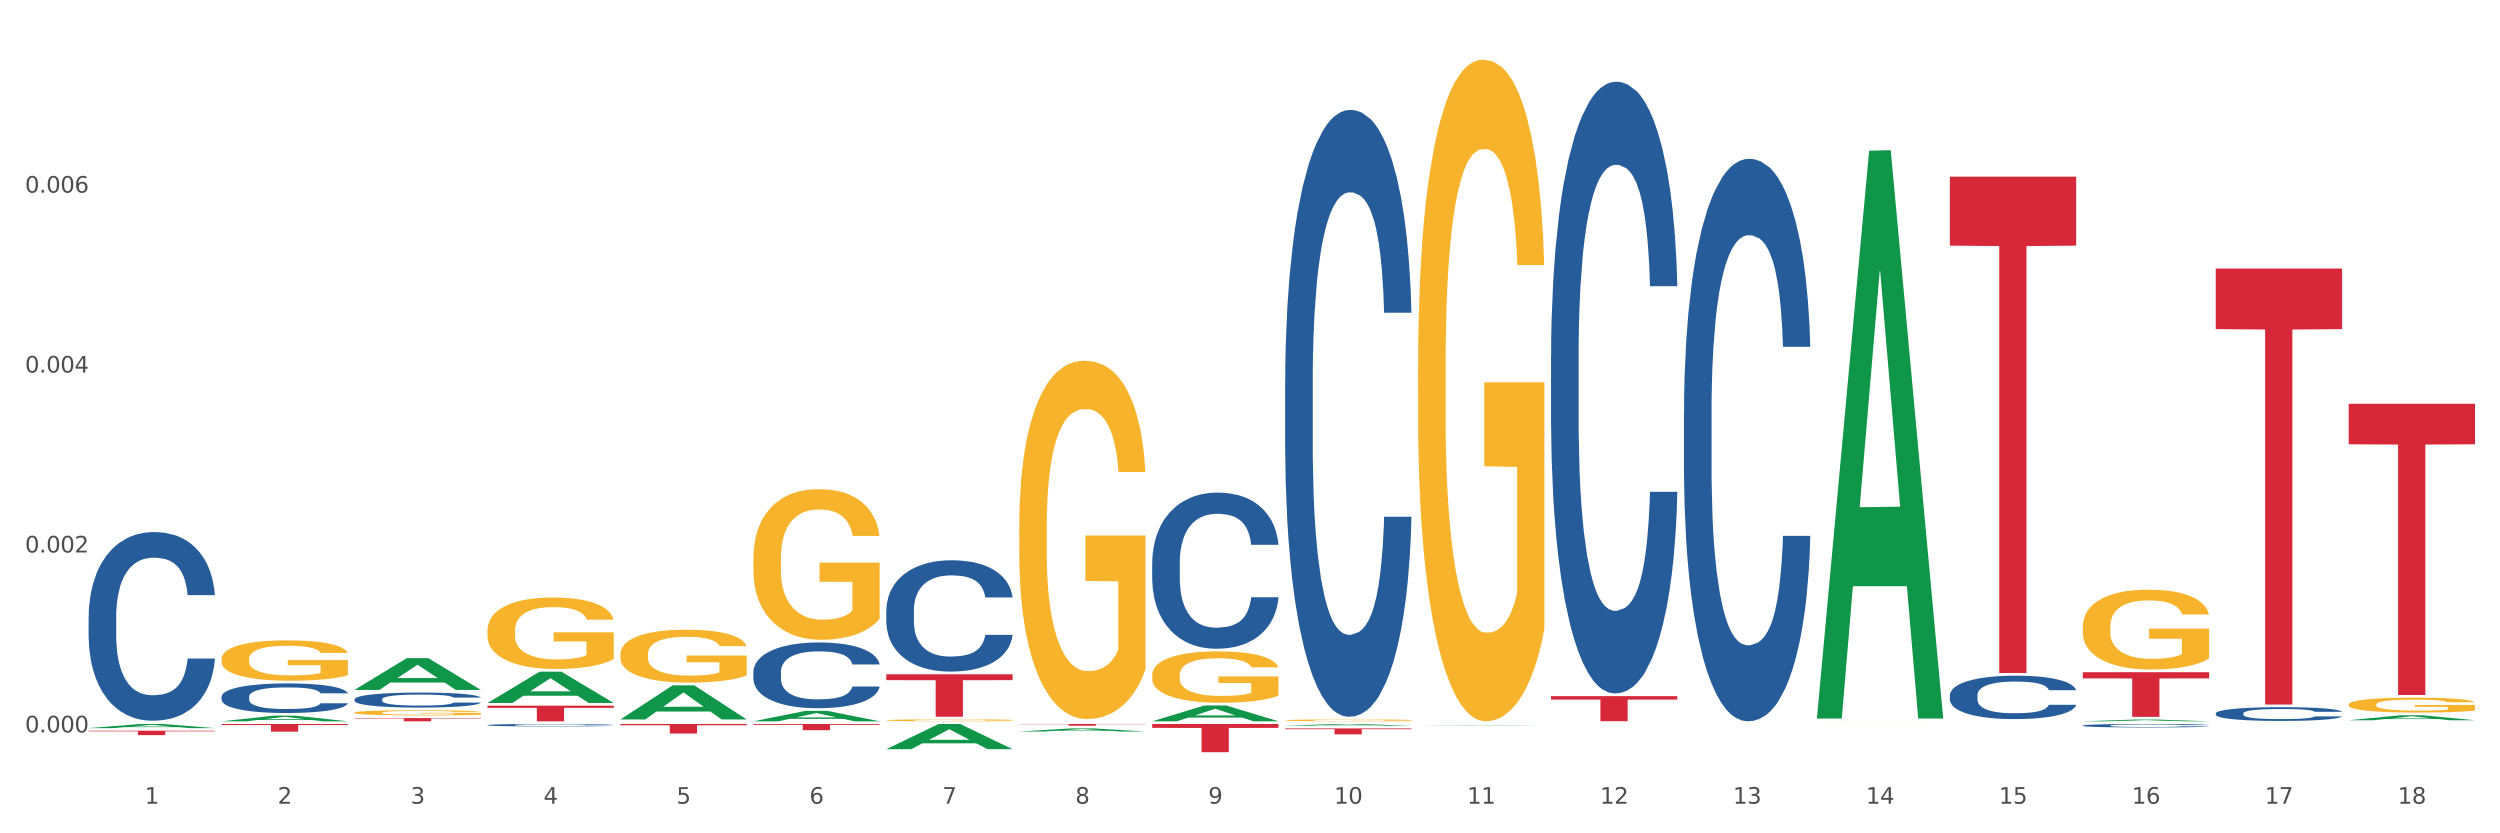 <?xml version="1.0" encoding="utf-8" standalone="no"?>
<!DOCTYPE svg PUBLIC "-//W3C//DTD SVG 1.1//EN"
  "http://www.w3.org/Graphics/SVG/1.1/DTD/svg11.dtd">
<svg xmlns:xlink="http://www.w3.org/1999/xlink" width="1080pt" height="360pt" viewBox="0 0 1080 360" xmlns="http://www.w3.org/2000/svg" version="1.1">
 <rect x="0" y="0" width="1080" height="360" fill="#333333" stroke="none"/>
 <defs>
  <style type="text/css">*{stroke-linejoin: round; stroke-linecap: butt}</style>
 </defs>
 <g id="figure_1">
  <g id="patch_1">
   <path d="M 0 360 
L 1080 360 
L 1080 0 
L 0 0 
z
" style="fill: #ffffff; stroke: #ffffff; stroke-linejoin: miter"/>
  </g>
  <g id="axes_1">
   <g id="matplotlib.axis_1">
    <g id="xtick_1">
     <g id="text_1">
      <!-- 1 -->
      <g style="fill: #4d4d4d" transform="translate(62.51 347.204) scale(0.096 -0.096)">
       <defs>
        <path id="DejaVuSans-31" d="M 794 531 
L 1825 531 
L 1825 4091 
L 703 3866 
L 703 4441 
L 1819 4666 
L 2450 4666 
L 2450 531 
L 3481 531 
L 3481 0 
L 794 0 
L 794 531 
z
" transform="scale(0.016)"/>
       </defs>
       <use xlink:href="#DejaVuSans-31"/>
      </g>
     </g>
    </g>
    <g id="xtick_2">
     <g id="text_2">
      <!-- 2 -->
      <g style="fill: #4d4d4d" transform="translate(119.942 347.204) scale(0.096 -0.096)">
       <defs>
        <path id="DejaVuSans-32" d="M 1228 531 
L 3431 531 
L 3431 0 
L 469 0 
L 469 531 
Q 828 903 1448 1529 
Q 2069 2156 2228 2338 
Q 2531 2678 2651 2914 
Q 2772 3150 2772 3378 
Q 2772 3750 2511 3984 
Q 2250 4219 1831 4219 
Q 1534 4219 1204 4116 
Q 875 4013 500 3803 
L 500 4441 
Q 881 4594 1212 4672 
Q 1544 4750 1819 4750 
Q 2544 4750 2975 4387 
Q 3406 4025 3406 3419 
Q 3406 3131 3298 2873 
Q 3191 2616 2906 2266 
Q 2828 2175 2409 1742 
Q 1991 1309 1228 531 
z
" transform="scale(0.016)"/>
       </defs>
       <use xlink:href="#DejaVuSans-32"/>
      </g>
     </g>
    </g>
    <g id="xtick_3">
     <g id="text_3">
      <!-- 3 -->
      <g style="fill: #4d4d4d" transform="translate(177.375 347.204) scale(0.096 -0.096)">
       <defs>
        <path id="DejaVuSans-33" d="M 2597 2516 
Q 3050 2419 3304 2112 
Q 3559 1806 3559 1356 
Q 3559 666 3084 287 
Q 2609 -91 1734 -91 
Q 1441 -91 1130 -33 
Q 819 25 488 141 
L 488 750 
Q 750 597 1062 519 
Q 1375 441 1716 441 
Q 2309 441 2620 675 
Q 2931 909 2931 1356 
Q 2931 1769 2642 2001 
Q 2353 2234 1838 2234 
L 1294 2234 
L 1294 2753 
L 1863 2753 
Q 2328 2753 2575 2939 
Q 2822 3125 2822 3475 
Q 2822 3834 2567 4026 
Q 2313 4219 1838 4219 
Q 1578 4219 1281 4162 
Q 984 4106 628 3988 
L 628 4550 
Q 988 4650 1302 4700 
Q 1616 4750 1894 4750 
Q 2613 4750 3031 4423 
Q 3450 4097 3450 3541 
Q 3450 3153 3228 2886 
Q 3006 2619 2597 2516 
z
" transform="scale(0.016)"/>
       </defs>
       <use xlink:href="#DejaVuSans-33"/>
      </g>
     </g>
    </g>
    <g id="xtick_4">
     <g id="text_4">
      <!-- 4 -->
      <g style="fill: #4d4d4d" transform="translate(234.808 347.204) scale(0.096 -0.096)">
       <defs>
        <path id="DejaVuSans-34" d="M 2419 4116 
L 825 1625 
L 2419 1625 
L 2419 4116 
z
M 2253 4666 
L 3047 4666 
L 3047 1625 
L 3713 1625 
L 3713 1100 
L 3047 1100 
L 3047 0 
L 2419 0 
L 2419 1100 
L 313 1100 
L 313 1709 
L 2253 4666 
z
" transform="scale(0.016)"/>
       </defs>
       <use xlink:href="#DejaVuSans-34"/>
      </g>
     </g>
    </g>
    <g id="xtick_5">
     <g id="text_5">
      <!-- 5 -->
      <g style="fill: #4d4d4d" transform="translate(292.24 347.204) scale(0.096 -0.096)">
       <defs>
        <path id="DejaVuSans-35" d="M 691 4666 
L 3169 4666 
L 3169 4134 
L 1269 4134 
L 1269 2991 
Q 1406 3038 1543 3061 
Q 1681 3084 1819 3084 
Q 2600 3084 3056 2656 
Q 3513 2228 3513 1497 
Q 3513 744 3044 326 
Q 2575 -91 1722 -91 
Q 1428 -91 1123 -41 
Q 819 9 494 109 
L 494 744 
Q 775 591 1075 516 
Q 1375 441 1709 441 
Q 2250 441 2565 725 
Q 2881 1009 2881 1497 
Q 2881 1984 2565 2268 
Q 2250 2553 1709 2553 
Q 1456 2553 1204 2497 
Q 953 2441 691 2322 
L 691 4666 
z
" transform="scale(0.016)"/>
       </defs>
       <use xlink:href="#DejaVuSans-35"/>
      </g>
     </g>
    </g>
    <g id="xtick_6">
     <g id="text_6">
      <!-- 6 -->
      <g style="fill: #4d4d4d" transform="translate(349.673 347.204) scale(0.096 -0.096)">
       <defs>
        <path id="DejaVuSans-36" d="M 2113 2584 
Q 1688 2584 1439 2293 
Q 1191 2003 1191 1497 
Q 1191 994 1439 701 
Q 1688 409 2113 409 
Q 2538 409 2786 701 
Q 3034 994 3034 1497 
Q 3034 2003 2786 2293 
Q 2538 2584 2113 2584 
z
M 3366 4563 
L 3366 3988 
Q 3128 4100 2886 4159 
Q 2644 4219 2406 4219 
Q 1781 4219 1451 3797 
Q 1122 3375 1075 2522 
Q 1259 2794 1537 2939 
Q 1816 3084 2150 3084 
Q 2853 3084 3261 2657 
Q 3669 2231 3669 1497 
Q 3669 778 3244 343 
Q 2819 -91 2113 -91 
Q 1303 -91 875 529 
Q 447 1150 447 2328 
Q 447 3434 972 4092 
Q 1497 4750 2381 4750 
Q 2619 4750 2861 4703 
Q 3103 4656 3366 4563 
z
" transform="scale(0.016)"/>
       </defs>
       <use xlink:href="#DejaVuSans-36"/>
      </g>
     </g>
    </g>
    <g id="xtick_7">
     <g id="text_7">
      <!-- 7 -->
      <g style="fill: #4d4d4d" transform="translate(407.106 347.204) scale(0.096 -0.096)">
       <defs>
        <path id="DejaVuSans-37" d="M 525 4666 
L 3525 4666 
L 3525 4397 
L 1831 0 
L 1172 0 
L 2766 4134 
L 525 4134 
L 525 4666 
z
" transform="scale(0.016)"/>
       </defs>
       <use xlink:href="#DejaVuSans-37"/>
      </g>
     </g>
    </g>
    <g id="xtick_8">
     <g id="text_8">
      <!-- 8 -->
      <g style="fill: #4d4d4d" transform="translate(464.538 347.204) scale(0.096 -0.096)">
       <defs>
        <path id="DejaVuSans-38" d="M 2034 2216 
Q 1584 2216 1326 1975 
Q 1069 1734 1069 1313 
Q 1069 891 1326 650 
Q 1584 409 2034 409 
Q 2484 409 2743 651 
Q 3003 894 3003 1313 
Q 3003 1734 2745 1975 
Q 2488 2216 2034 2216 
z
M 1403 2484 
Q 997 2584 770 2862 
Q 544 3141 544 3541 
Q 544 4100 942 4425 
Q 1341 4750 2034 4750 
Q 2731 4750 3128 4425 
Q 3525 4100 3525 3541 
Q 3525 3141 3298 2862 
Q 3072 2584 2669 2484 
Q 3125 2378 3379 2068 
Q 3634 1759 3634 1313 
Q 3634 634 3220 271 
Q 2806 -91 2034 -91 
Q 1263 -91 848 271 
Q 434 634 434 1313 
Q 434 1759 690 2068 
Q 947 2378 1403 2484 
z
M 1172 3481 
Q 1172 3119 1398 2916 
Q 1625 2713 2034 2713 
Q 2441 2713 2670 2916 
Q 2900 3119 2900 3481 
Q 2900 3844 2670 4047 
Q 2441 4250 2034 4250 
Q 1625 4250 1398 4047 
Q 1172 3844 1172 3481 
z
" transform="scale(0.016)"/>
       </defs>
       <use xlink:href="#DejaVuSans-38"/>
      </g>
     </g>
    </g>
    <g id="xtick_9">
     <g id="text_9">
      <!-- 9 -->
      <g style="fill: #4d4d4d" transform="translate(521.971 347.204) scale(0.096 -0.096)">
       <defs>
        <path id="DejaVuSans-39" d="M 703 97 
L 703 672 
Q 941 559 1184 500 
Q 1428 441 1663 441 
Q 2288 441 2617 861 
Q 2947 1281 2994 2138 
Q 2813 1869 2534 1725 
Q 2256 1581 1919 1581 
Q 1219 1581 811 2004 
Q 403 2428 403 3163 
Q 403 3881 828 4315 
Q 1253 4750 1959 4750 
Q 2769 4750 3195 4129 
Q 3622 3509 3622 2328 
Q 3622 1225 3098 567 
Q 2575 -91 1691 -91 
Q 1453 -91 1209 -44 
Q 966 3 703 97 
z
M 1959 2075 
Q 2384 2075 2632 2365 
Q 2881 2656 2881 3163 
Q 2881 3666 2632 3958 
Q 2384 4250 1959 4250 
Q 1534 4250 1286 3958 
Q 1038 3666 1038 3163 
Q 1038 2656 1286 2365 
Q 1534 2075 1959 2075 
z
" transform="scale(0.016)"/>
       </defs>
       <use xlink:href="#DejaVuSans-39"/>
      </g>
     </g>
    </g>
    <g id="xtick_10">
     <g id="text_10">
      <!-- 10 -->
      <g style="fill: #4d4d4d" transform="translate(576.35 347.204) scale(0.096 -0.096)">
       <defs>
        <path id="DejaVuSans-30" d="M 2034 4250 
Q 1547 4250 1301 3770 
Q 1056 3291 1056 2328 
Q 1056 1369 1301 889 
Q 1547 409 2034 409 
Q 2525 409 2770 889 
Q 3016 1369 3016 2328 
Q 3016 3291 2770 3770 
Q 2525 4250 2034 4250 
z
M 2034 4750 
Q 2819 4750 3233 4129 
Q 3647 3509 3647 2328 
Q 3647 1150 3233 529 
Q 2819 -91 2034 -91 
Q 1250 -91 836 529 
Q 422 1150 422 2328 
Q 422 3509 836 4129 
Q 1250 4750 2034 4750 
z
" transform="scale(0.016)"/>
       </defs>
       <use xlink:href="#DejaVuSans-31"/>
       <use xlink:href="#DejaVuSans-30" transform="translate(63.623 0)"/>
      </g>
     </g>
    </g>
    <g id="xtick_11">
     <g id="text_11">
      <!-- 11 -->
      <g style="fill: #4d4d4d" transform="translate(633.783 347.204) scale(0.096 -0.096)">
       <use xlink:href="#DejaVuSans-31"/>
       <use xlink:href="#DejaVuSans-31" transform="translate(63.623 0)"/>
      </g>
     </g>
    </g>
    <g id="xtick_12">
     <g id="text_12">
      <!-- 12 -->
      <g style="fill: #4d4d4d" transform="translate(691.215 347.204) scale(0.096 -0.096)">
       <use xlink:href="#DejaVuSans-31"/>
       <use xlink:href="#DejaVuSans-32" transform="translate(63.623 0)"/>
      </g>
     </g>
    </g>
    <g id="xtick_13">
     <g id="text_13">
      <!-- 13 -->
      <g style="fill: #4d4d4d" transform="translate(748.648 347.204) scale(0.096 -0.096)">
       <use xlink:href="#DejaVuSans-31"/>
       <use xlink:href="#DejaVuSans-33" transform="translate(63.623 0)"/>
      </g>
     </g>
    </g>
    <g id="xtick_14">
     <g id="text_14">
      <!-- 14 -->
      <g style="fill: #4d4d4d" transform="translate(806.081 347.204) scale(0.096 -0.096)">
       <use xlink:href="#DejaVuSans-31"/>
       <use xlink:href="#DejaVuSans-34" transform="translate(63.623 0)"/>
      </g>
     </g>
    </g>
    <g id="xtick_15">
     <g id="text_15">
      <!-- 15 -->
      <g style="fill: #4d4d4d" transform="translate(863.513 347.204) scale(0.096 -0.096)">
       <use xlink:href="#DejaVuSans-31"/>
       <use xlink:href="#DejaVuSans-35" transform="translate(63.623 0)"/>
      </g>
     </g>
    </g>
    <g id="xtick_16">
     <g id="text_16">
      <!-- 16 -->
      <g style="fill: #4d4d4d" transform="translate(920.946 347.204) scale(0.096 -0.096)">
       <use xlink:href="#DejaVuSans-31"/>
       <use xlink:href="#DejaVuSans-36" transform="translate(63.623 0)"/>
      </g>
     </g>
    </g>
    <g id="xtick_17">
     <g id="text_17">
      <!-- 17 -->
      <g style="fill: #4d4d4d" transform="translate(978.379 347.204) scale(0.096 -0.096)">
       <use xlink:href="#DejaVuSans-31"/>
       <use xlink:href="#DejaVuSans-37" transform="translate(63.623 0)"/>
      </g>
     </g>
    </g>
    <g id="xtick_18">
     <g id="text_18">
      <!-- 18 -->
      <g style="fill: #4d4d4d" transform="translate(1035.811 347.204) scale(0.096 -0.096)">
       <use xlink:href="#DejaVuSans-31"/>
       <use xlink:href="#DejaVuSans-38" transform="translate(63.623 0)"/>
      </g>
     </g>
    </g>
    <g id="xtick_19"/>
    <g id="xtick_20"/>
    <g id="xtick_21"/>
    <g id="xtick_22"/>
    <g id="xtick_23"/>
    <g id="xtick_24"/>
    <g id="xtick_25"/>
    <g id="xtick_26"/>
    <g id="xtick_27"/>
    <g id="xtick_28"/>
    <g id="xtick_29"/>
    <g id="xtick_30"/>
    <g id="xtick_31"/>
    <g id="xtick_32"/>
    <g id="xtick_33"/>
    <g id="xtick_34"/>
    <g id="xtick_35"/>
   </g>
   <g id="matplotlib.axis_2">
    <g id="ytick_1">
     <g id="text_19">
      <!-- 0.000 -->
      <g style="fill: #4d4d4d" transform="translate(10.8 316.401) scale(0.096 -0.096)">
       <defs>
        <path id="DejaVuSans-2e" d="M 684 794 
L 1344 794 
L 1344 0 
L 684 0 
L 684 794 
z
" transform="scale(0.016)"/>
       </defs>
       <use xlink:href="#DejaVuSans-30"/>
       <use xlink:href="#DejaVuSans-2e" transform="translate(63.623 0)"/>
       <use xlink:href="#DejaVuSans-30" transform="translate(95.41 0)"/>
       <use xlink:href="#DejaVuSans-30" transform="translate(159.033 0)"/>
       <use xlink:href="#DejaVuSans-30" transform="translate(222.656 0)"/>
      </g>
     </g>
    </g>
    <g id="ytick_2">
     <g id="text_20">
      <!-- 0.002 -->
      <g style="fill: #4d4d4d" transform="translate(10.8 238.677) scale(0.096 -0.096)">
       <use xlink:href="#DejaVuSans-30"/>
       <use xlink:href="#DejaVuSans-2e" transform="translate(63.623 0)"/>
       <use xlink:href="#DejaVuSans-30" transform="translate(95.41 0)"/>
       <use xlink:href="#DejaVuSans-30" transform="translate(159.033 0)"/>
       <use xlink:href="#DejaVuSans-32" transform="translate(222.656 0)"/>
      </g>
     </g>
    </g>
    <g id="ytick_3">
     <g id="text_21">
      <!-- 0.004 -->
      <g style="fill: #4d4d4d" transform="translate(10.8 160.953) scale(0.096 -0.096)">
       <use xlink:href="#DejaVuSans-30"/>
       <use xlink:href="#DejaVuSans-2e" transform="translate(63.623 0)"/>
       <use xlink:href="#DejaVuSans-30" transform="translate(95.41 0)"/>
       <use xlink:href="#DejaVuSans-30" transform="translate(159.033 0)"/>
       <use xlink:href="#DejaVuSans-34" transform="translate(222.656 0)"/>
      </g>
     </g>
    </g>
    <g id="ytick_4">
     <g id="text_22">
      <!-- 0.006 -->
      <g style="fill: #4d4d4d" transform="translate(10.8 83.229) scale(0.096 -0.096)">
       <use xlink:href="#DejaVuSans-30"/>
       <use xlink:href="#DejaVuSans-2e" transform="translate(63.623 0)"/>
       <use xlink:href="#DejaVuSans-30" transform="translate(95.41 0)"/>
       <use xlink:href="#DejaVuSans-30" transform="translate(159.033 0)"/>
       <use xlink:href="#DejaVuSans-36" transform="translate(222.656 0)"/>
      </g>
     </g>
    </g>
    <g id="ytick_5"/>
    <g id="ytick_6"/>
    <g id="ytick_7"/>
    <g id="ytick_8"/>
   </g>
   <g id="PolyCollection_1">
    <path d="M 38.283 314.537 
L 38.339 314.535 
L 60.839 312.755 
L 70.176 312.754 
L 92.844 314.54 
L 82.044 314.54 
L 77.151 314.124 
L 53.92 314.124 
L 53.751 314.131 
L 49.026 314.54 
L 38.283 314.54 
L 38.283 314.537 
L 56.845 313.876 
L 74.226 313.874 
L 65.62 313.134 
L 65.507 313.131 
L 65.395 313.136 
L 56.789 313.874 
L 56.845 313.876 
L 38.283 314.537 
z
" clip-path="url(#p864bb492b4)" style="fill: #109648"/>
    <path d="M 210.581 313.237 
L 210.646 313.236 
L 210.646 313.208 
L 210.839 313.171 
L 211.549 313.102 
L 212.451 313.05 
L 213.999 312.989 
L 214.838 312.964 
L 215.934 312.935 
L 218.191 312.889 
L 220.771 312.85 
L 222.577 312.828 
L 223.931 312.815 
L 226.962 312.79 
L 228.704 312.779 
L 230.509 312.77 
L 232.057 312.764 
L 234.637 312.758 
L 236.701 312.755 
L 239.087 312.754 
L 241.086 312.755 
L 243.731 312.759 
L 247.6 312.77 
L 249.083 312.777 
L 251.083 312.789 
L 253.146 312.805 
L 254.823 312.82 
L 256.758 312.843 
L 258.757 312.872 
L 260.692 312.91 
L 262.047 312.944 
L 263.143 312.981 
L 264.11 313.025 
L 264.82 313.073 
L 265.142 313.113 
L 253.34 313.113 
L 253.017 313.077 
L 252.373 313.038 
L 251.728 313.011 
L 251.018 312.989 
L 249.922 312.965 
L 248.954 312.949 
L 247.342 312.93 
L 245.859 312.919 
L 244.633 312.912 
L 243.15 312.906 
L 239.99 312.9 
L 237.733 312.9 
L 236.314 312.902 
L 234.572 312.907 
L 233.089 312.914 
L 231.348 312.926 
L 229.993 312.938 
L 228.639 312.955 
L 227.865 312.967 
L 226.704 312.988 
L 225.93 313.006 
L 224.899 313.037 
L 224.318 313.058 
L 223.286 313.114 
L 222.835 313.155 
L 222.641 313.184 
L 222.512 313.215 
L 222.512 313.368 
L 222.899 313.437 
L 223.222 313.467 
L 223.738 313.5 
L 224.705 313.543 
L 226.124 313.586 
L 227.607 313.616 
L 228.833 313.635 
L 229.993 313.648 
L 231.154 313.659 
L 232.573 313.669 
L 233.734 313.675 
L 235.475 313.681 
L 237.539 313.684 
L 239.151 313.684 
L 242.441 313.679 
L 243.924 313.674 
L 245.343 313.667 
L 246.891 313.656 
L 248.116 313.644 
L 248.825 313.636 
L 249.986 313.617 
L 250.889 313.597 
L 251.663 313.575 
L 252.179 313.555 
L 252.76 313.526 
L 253.211 313.492 
L 253.34 313.475 
L 265.142 313.475 
L 264.884 313.51 
L 264.433 313.544 
L 263.53 313.59 
L 262.82 313.617 
L 261.724 313.649 
L 260.563 313.677 
L 258.951 313.707 
L 257.468 313.73 
L 255.92 313.75 
L 254.243 313.767 
L 251.212 313.792 
L 250.115 313.799 
L 247.794 313.81 
L 245.988 313.817 
L 243.344 313.824 
L 240.635 313.828 
L 237.797 313.829 
L 235.282 313.827 
L 232.509 313.821 
L 230.767 313.815 
L 228.833 313.807 
L 226.575 313.793 
L 224.447 313.776 
L 222.448 313.756 
L 220.578 313.734 
L 218.836 313.708 
L 216.579 313.666 
L 214.902 313.625 
L 213.677 313.587 
L 212.838 313.554 
L 212 313.513 
L 211.549 313.484 
L 210.839 313.416 
L 210.581 313.352 
L 210.581 313.237 
z
" clip-path="url(#p864bb492b4)" style="fill: #255c99"/>
    <path d="M 153.148 302.105 
L 153.213 302.099 
L 153.213 301.933 
L 153.406 301.708 
L 154.116 301.294 
L 155.019 300.98 
L 156.567 300.613 
L 157.405 300.459 
L 158.501 300.287 
L 160.759 300.009 
L 163.338 299.772 
L 165.144 299.642 
L 166.498 299.559 
L 169.53 299.411 
L 171.271 299.345 
L 173.077 299.292 
L 174.625 299.257 
L 177.204 299.215 
L 179.268 299.197 
L 181.654 299.192 
L 183.654 299.197 
L 186.298 299.221 
L 190.167 299.292 
L 191.651 299.334 
L 193.65 299.405 
L 195.714 299.499 
L 197.391 299.594 
L 199.325 299.73 
L 201.325 299.908 
L 203.259 300.133 
L 204.614 300.34 
L 205.71 300.559 
L 206.678 300.826 
L 207.387 301.116 
L 207.709 301.359 
L 195.907 301.359 
L 195.585 301.14 
L 194.94 300.903 
L 194.295 300.743 
L 193.586 300.613 
L 192.489 300.465 
L 191.522 300.37 
L 189.909 300.257 
L 188.426 300.186 
L 187.201 300.145 
L 185.717 300.109 
L 182.557 300.074 
L 180.3 300.074 
L 178.881 300.086 
L 177.14 300.115 
L 175.656 300.157 
L 173.915 300.228 
L 172.561 300.305 
L 171.206 300.405 
L 170.433 300.476 
L 169.272 300.607 
L 168.498 300.713 
L 167.466 300.897 
L 166.885 301.027 
L 165.854 301.365 
L 165.402 301.613 
L 165.209 301.785 
L 165.08 301.975 
L 165.08 302.898 
L 165.467 303.313 
L 165.789 303.49 
L 166.305 303.692 
L 167.272 303.952 
L 168.691 304.207 
L 170.175 304.391 
L 171.4 304.503 
L 172.561 304.586 
L 173.722 304.651 
L 175.141 304.71 
L 176.301 304.746 
L 178.043 304.781 
L 180.106 304.799 
L 181.719 304.799 
L 185.008 304.77 
L 186.491 304.74 
L 187.91 304.698 
L 189.458 304.633 
L 190.683 304.562 
L 191.393 304.509 
L 192.554 304.396 
L 193.457 304.278 
L 194.23 304.142 
L 194.746 304.023 
L 195.327 303.846 
L 195.778 303.644 
L 195.907 303.538 
L 207.709 303.538 
L 207.451 303.751 
L 207 303.958 
L 206.097 304.237 
L 205.388 304.396 
L 204.291 304.592 
L 203.13 304.758 
L 201.518 304.941 
L 200.035 305.077 
L 198.487 305.196 
L 196.81 305.302 
L 193.779 305.45 
L 192.683 305.492 
L 190.361 305.563 
L 188.555 305.604 
L 185.911 305.646 
L 183.202 305.67 
L 180.364 305.675 
L 177.849 305.664 
L 175.076 305.628 
L 173.335 305.593 
L 171.4 305.539 
L 169.143 305.456 
L 167.014 305.356 
L 165.015 305.237 
L 163.145 305.101 
L 161.404 304.947 
L 159.146 304.693 
L 157.469 304.444 
L 156.244 304.213 
L 155.406 304.017 
L 154.567 303.769 
L 154.116 303.597 
L 153.406 303.183 
L 153.148 302.798 
L 153.148 302.105 
z
" clip-path="url(#p864bb492b4)" style="fill: #255c99"/>
    <path d="M 95.716 300.978 
L 95.78 300.967 
L 95.78 300.64 
L 95.974 300.196 
L 96.683 299.379 
L 97.586 298.761 
L 99.134 298.037 
L 99.972 297.734 
L 101.069 297.396 
L 103.326 296.847 
L 105.906 296.38 
L 107.711 296.123 
L 109.066 295.96 
L 112.097 295.668 
L 113.838 295.54 
L 115.644 295.435 
L 117.192 295.365 
L 119.772 295.283 
L 121.835 295.248 
L 124.222 295.237 
L 126.221 295.248 
L 128.865 295.295 
L 132.735 295.435 
L 134.218 295.517 
L 136.217 295.657 
L 138.281 295.843 
L 139.958 296.03 
L 141.893 296.299 
L 143.892 296.649 
L 145.827 297.092 
L 147.181 297.501 
L 148.277 297.932 
L 149.245 298.457 
L 149.954 299.029 
L 150.277 299.508 
L 138.475 299.508 
L 138.152 299.076 
L 137.507 298.609 
L 136.862 298.294 
L 136.153 298.037 
L 135.056 297.746 
L 134.089 297.559 
L 132.477 297.337 
L 130.993 297.197 
L 129.768 297.115 
L 128.285 297.045 
L 125.125 296.975 
L 122.867 296.975 
L 121.448 296.999 
L 119.707 297.057 
L 118.224 297.139 
L 116.482 297.279 
L 115.128 297.431 
L 113.774 297.629 
L 113 297.769 
L 111.839 298.026 
L 111.065 298.236 
L 110.033 298.598 
L 109.453 298.854 
L 108.421 299.519 
L 107.969 300.01 
L 107.776 300.348 
L 107.647 300.721 
L 107.647 302.542 
L 108.034 303.359 
L 108.356 303.709 
L 108.872 304.106 
L 109.84 304.619 
L 111.259 305.121 
L 112.742 305.483 
L 113.967 305.705 
L 115.128 305.868 
L 116.289 305.996 
L 117.708 306.113 
L 118.869 306.183 
L 120.61 306.253 
L 122.674 306.288 
L 124.286 306.288 
L 127.575 306.23 
L 129.059 306.171 
L 130.477 306.09 
L 132.025 305.961 
L 133.251 305.821 
L 133.96 305.716 
L 135.121 305.495 
L 136.024 305.261 
L 136.798 304.993 
L 137.314 304.759 
L 137.894 304.409 
L 138.346 304.012 
L 138.475 303.802 
L 150.277 303.802 
L 150.019 304.222 
L 149.567 304.631 
L 148.664 305.179 
L 147.955 305.495 
L 146.859 305.88 
L 145.698 306.206 
L 144.085 306.568 
L 142.602 306.837 
L 141.054 307.07 
L 139.377 307.28 
L 136.346 307.572 
L 135.25 307.653 
L 132.928 307.793 
L 131.122 307.875 
L 128.478 307.957 
L 125.769 308.004 
L 122.932 308.015 
L 120.417 307.992 
L 117.643 307.922 
L 115.902 307.852 
L 113.967 307.747 
L 111.71 307.583 
L 109.582 307.385 
L 107.582 307.152 
L 105.712 306.883 
L 103.971 306.58 
L 101.714 306.078 
L 100.037 305.588 
L 98.811 305.133 
L 97.973 304.748 
L 97.135 304.257 
L 96.683 303.919 
L 95.974 303.102 
L 95.716 302.344 
L 95.716 300.978 
z
" clip-path="url(#p864bb492b4)" style="fill: #255c99"/>
    <path d="M 38.283 266.472 
L 38.347 266.398 
L 38.347 264.314 
L 38.541 261.486 
L 39.25 256.276 
L 40.153 252.332 
L 41.701 247.717 
L 42.54 245.782 
L 43.636 243.624 
L 45.893 240.126 
L 48.473 237.149 
L 50.279 235.512 
L 51.633 234.47 
L 54.664 232.609 
L 56.406 231.79 
L 58.211 231.12 
L 59.759 230.674 
L 62.339 230.153 
L 64.403 229.93 
L 66.789 229.855 
L 68.788 229.93 
L 71.432 230.227 
L 75.302 231.12 
L 76.785 231.641 
L 78.785 232.535 
L 80.848 233.725 
L 82.525 234.916 
L 84.46 236.628 
L 86.459 238.861 
L 88.394 241.689 
L 89.748 244.294 
L 90.845 247.047 
L 91.812 250.397 
L 92.522 254.043 
L 92.844 257.095 
L 81.042 257.095 
L 80.719 254.341 
L 80.074 251.364 
L 79.43 249.355 
L 78.72 247.717 
L 77.624 245.857 
L 76.656 244.666 
L 75.044 243.252 
L 73.561 242.359 
L 72.335 241.838 
L 70.852 241.391 
L 67.692 240.945 
L 65.435 240.945 
L 64.016 241.093 
L 62.274 241.466 
L 60.791 241.987 
L 59.05 242.88 
L 57.695 243.847 
L 56.341 245.112 
L 55.567 246.006 
L 54.406 247.643 
L 53.632 248.983 
L 52.6 251.29 
L 52.02 252.927 
L 50.988 257.169 
L 50.537 260.295 
L 50.343 262.454 
L 50.214 264.835 
L 50.214 276.445 
L 50.601 281.655 
L 50.924 283.888 
L 51.44 286.418 
L 52.407 289.693 
L 53.826 292.893 
L 55.309 295.201 
L 56.535 296.615 
L 57.695 297.657 
L 58.856 298.475 
L 60.275 299.22 
L 61.436 299.666 
L 63.177 300.113 
L 65.241 300.336 
L 66.853 300.336 
L 70.143 299.964 
L 71.626 299.592 
L 73.045 299.071 
L 74.593 298.252 
L 75.818 297.359 
L 76.527 296.689 
L 77.688 295.275 
L 78.591 293.787 
L 79.365 292.075 
L 79.881 290.586 
L 80.461 288.354 
L 80.913 285.823 
L 81.042 284.483 
L 92.844 284.483 
L 92.586 287.163 
L 92.135 289.768 
L 91.232 293.266 
L 90.522 295.275 
L 89.426 297.731 
L 88.265 299.815 
L 86.653 302.122 
L 85.169 303.834 
L 83.622 305.322 
L 81.945 306.662 
L 78.914 308.523 
L 77.817 309.044 
L 75.495 309.937 
L 73.69 310.458 
L 71.045 310.979 
L 68.337 311.276 
L 65.499 311.351 
L 62.984 311.202 
L 60.211 310.756 
L 58.469 310.309 
L 56.535 309.639 
L 54.277 308.597 
L 52.149 307.332 
L 50.15 305.843 
L 48.279 304.132 
L 46.538 302.197 
L 44.281 298.996 
L 42.604 295.87 
L 41.379 292.968 
L 40.54 290.512 
L 39.702 287.386 
L 39.25 285.228 
L 38.541 280.018 
L 38.283 275.18 
L 38.283 266.472 
z
" clip-path="url(#p864bb492b4)" style="fill: #255c99"/>
    <path d="M 38.283 315.688 
L 92.844 315.688 
L 92.844 315.949 
L 71.382 315.951 
L 71.382 317.566 
L 59.616 317.566 
L 59.616 315.951 
L 38.283 315.949 
L 38.283 315.69 
L 38.283 315.688 
z
" clip-path="url(#p864bb492b4)" style="fill: #d62839"/>
    <path d="M 95.716 312.754 
L 150.277 312.754 
L 150.277 313.216 
L 128.814 313.219 
L 128.814 316.082 
L 117.049 316.082 
L 117.049 313.219 
L 95.716 313.216 
L 95.716 312.757 
L 95.716 312.754 
z
" clip-path="url(#p864bb492b4)" style="fill: #d62839"/>
    <path d="M 153.148 310.214 
L 207.709 310.214 
L 207.709 310.407 
L 186.247 310.408 
L 186.247 311.606 
L 174.482 311.606 
L 174.482 310.408 
L 153.148 310.407 
L 153.148 310.215 
L 153.148 310.214 
z
" clip-path="url(#p864bb492b4)" style="fill: #d62839"/>
    <path d="M 210.581 304.848 
L 265.142 304.848 
L 265.142 305.787 
L 243.68 305.794 
L 243.68 311.606 
L 231.914 311.606 
L 231.914 305.794 
L 210.581 305.787 
L 210.581 304.854 
L 210.581 304.848 
z
" clip-path="url(#p864bb492b4)" style="fill: #d62839"/>
    <path d="M 268.014 312.754 
L 322.575 312.754 
L 322.575 313.326 
L 301.112 313.33 
L 301.112 316.875 
L 289.347 316.875 
L 289.347 313.33 
L 268.014 313.326 
L 268.014 312.758 
L 268.014 312.754 
z
" clip-path="url(#p864bb492b4)" style="fill: #d62839"/>
    <path d="M 325.447 312.754 
L 380.008 312.754 
L 380.008 313.129 
L 358.545 313.132 
L 358.545 315.457 
L 346.78 315.457 
L 346.78 313.132 
L 325.447 313.129 
L 325.447 312.756 
L 325.447 312.754 
z
" clip-path="url(#p864bb492b4)" style="fill: #d62839"/>
    <path d="M 382.879 291.276 
L 437.44 291.276 
L 437.44 293.826 
L 415.978 293.843 
L 415.978 309.623 
L 404.212 309.623 
L 404.212 293.843 
L 382.879 293.826 
L 382.879 291.293 
L 382.879 291.276 
z
" clip-path="url(#p864bb492b4)" style="fill: #d62839"/>
    <path d="M 440.312 312.754 
L 494.873 312.754 
L 494.873 312.86 
L 473.411 312.86 
L 473.411 313.517 
L 461.645 313.517 
L 461.645 312.86 
L 440.312 312.86 
L 440.312 312.754 
L 440.312 312.754 
z
" clip-path="url(#p864bb492b4)" style="fill: #d62839"/>
    <path d="M 497.745 312.754 
L 552.306 312.754 
L 552.306 314.448 
L 530.843 314.46 
L 530.843 324.95 
L 519.078 324.95 
L 519.078 314.46 
L 497.745 314.448 
L 497.745 312.765 
L 497.745 312.754 
z
" clip-path="url(#p864bb492b4)" style="fill: #d62839"/>
    <path d="M 555.177 314.654 
L 609.738 314.654 
L 609.738 315.01 
L 588.276 315.012 
L 588.276 317.218 
L 576.51 317.218 
L 576.51 315.012 
L 555.177 315.01 
L 555.177 314.656 
L 555.177 314.654 
z
" clip-path="url(#p864bb492b4)" style="fill: #d62839"/>
    <path d="M 670.043 300.725 
L 724.604 300.725 
L 724.604 302.23 
L 703.141 302.24 
L 703.141 311.557 
L 691.376 311.557 
L 691.376 302.24 
L 670.043 302.23 
L 670.043 300.735 
L 670.043 300.725 
z
" clip-path="url(#p864bb492b4)" style="fill: #d62839"/>
    <path d="M 842.341 76.31 
L 896.902 76.31 
L 896.902 106.109 
L 875.439 106.311 
L 875.439 290.746 
L 863.674 290.746 
L 863.674 106.311 
L 842.341 106.109 
L 842.341 76.511 
L 842.341 76.31 
z
" clip-path="url(#p864bb492b4)" style="fill: #d62839"/>
    <path d="M 899.774 290.386 
L 954.335 290.386 
L 954.335 293.069 
L 932.872 293.087 
L 932.872 309.691 
L 921.107 309.691 
L 921.107 293.087 
L 899.774 293.069 
L 899.774 290.404 
L 899.774 290.386 
z
" clip-path="url(#p864bb492b4)" style="fill: #d62839"/>
    <path d="M 325.447 290.307 
L 325.511 290.281 
L 325.511 289.555 
L 325.704 288.569 
L 326.414 286.754 
L 327.317 285.379 
L 328.865 283.771 
L 329.703 283.097 
L 330.799 282.345 
L 333.057 281.126 
L 335.636 280.089 
L 337.442 279.518 
L 338.797 279.155 
L 341.828 278.507 
L 343.569 278.221 
L 345.375 277.988 
L 346.923 277.832 
L 349.502 277.651 
L 351.566 277.573 
L 353.952 277.547 
L 355.952 277.573 
L 358.596 277.677 
L 362.465 277.988 
L 363.949 278.17 
L 365.948 278.481 
L 368.012 278.896 
L 369.689 279.311 
L 371.623 279.907 
L 373.623 280.685 
L 375.558 281.671 
L 376.912 282.578 
L 378.008 283.538 
L 378.976 284.705 
L 379.685 285.976 
L 380.008 287.039 
L 368.205 287.039 
L 367.883 286.079 
L 367.238 285.042 
L 366.593 284.342 
L 365.884 283.771 
L 364.787 283.123 
L 363.82 282.708 
L 362.208 282.215 
L 360.724 281.904 
L 359.499 281.723 
L 358.015 281.567 
L 354.855 281.411 
L 352.598 281.411 
L 351.179 281.463 
L 349.438 281.593 
L 347.955 281.774 
L 346.213 282.086 
L 344.859 282.423 
L 343.505 282.864 
L 342.731 283.175 
L 341.57 283.745 
L 340.796 284.212 
L 339.764 285.016 
L 339.184 285.587 
L 338.152 287.065 
L 337.7 288.154 
L 337.507 288.906 
L 337.378 289.736 
L 337.378 293.782 
L 337.765 295.597 
L 338.087 296.375 
L 338.603 297.257 
L 339.57 298.398 
L 340.989 299.513 
L 342.473 300.317 
L 343.698 300.81 
L 344.859 301.173 
L 346.02 301.458 
L 347.439 301.717 
L 348.599 301.873 
L 350.341 302.029 
L 352.405 302.106 
L 354.017 302.106 
L 357.306 301.977 
L 358.789 301.847 
L 360.208 301.666 
L 361.756 301.38 
L 362.981 301.069 
L 363.691 300.836 
L 364.852 300.343 
L 365.755 299.824 
L 366.529 299.228 
L 367.044 298.709 
L 367.625 297.931 
L 368.076 297.049 
L 368.205 296.583 
L 380.008 296.583 
L 379.75 297.516 
L 379.298 298.424 
L 378.395 299.643 
L 377.686 300.343 
L 376.589 301.199 
L 375.429 301.925 
L 373.816 302.729 
L 372.333 303.325 
L 370.785 303.844 
L 369.108 304.311 
L 366.077 304.959 
L 364.981 305.141 
L 362.659 305.452 
L 360.853 305.633 
L 358.209 305.815 
L 355.5 305.919 
L 352.663 305.945 
L 350.147 305.893 
L 347.374 305.737 
L 345.633 305.582 
L 343.698 305.348 
L 341.441 304.985 
L 339.313 304.544 
L 337.313 304.026 
L 335.443 303.429 
L 333.702 302.755 
L 331.444 301.64 
L 329.768 300.55 
L 328.542 299.539 
L 327.704 298.683 
L 326.865 297.594 
L 326.414 296.842 
L 325.704 295.027 
L 325.447 293.341 
L 325.447 290.307 
z
" clip-path="url(#p864bb492b4)" style="fill: #255c99"/>
    <path d="M 95.716 284.702 
L 95.78 284.686 
L 95.78 284.113 
L 95.909 283.618 
L 96.553 282.423 
L 97.519 281.435 
L 98.228 280.909 
L 98.937 280.479 
L 99.774 280.049 
L 100.805 279.603 
L 102.673 278.949 
L 103.832 278.615 
L 105.249 278.264 
L 107.826 277.754 
L 109.694 277.467 
L 111.627 277.228 
L 114.783 276.941 
L 116.844 276.814 
L 119.035 276.718 
L 121.676 276.654 
L 123.673 276.638 
L 128.053 276.686 
L 131.789 276.83 
L 133.593 276.941 
L 135.912 277.132 
L 137.136 277.26 
L 139.133 277.515 
L 141.194 277.85 
L 142.611 278.136 
L 144.737 278.678 
L 146.347 279.22 
L 147.829 279.889 
L 148.602 280.352 
L 149.182 280.782 
L 149.697 281.276 
L 150.212 282.057 
L 138.617 282.057 
L 138.166 281.499 
L 137.458 280.973 
L 136.427 280.463 
L 135.525 280.144 
L 133.979 279.746 
L 132.562 279.491 
L 131.081 279.3 
L 129.277 279.14 
L 127.86 279.061 
L 125.863 278.997 
L 121.933 279.013 
L 119.292 279.14 
L 117.489 279.3 
L 116.329 279.443 
L 115.298 279.603 
L 114.139 279.826 
L 112.786 280.16 
L 111.82 280.463 
L 110.854 280.846 
L 110.081 281.228 
L 109.372 281.674 
L 108.792 282.152 
L 108.341 282.646 
L 107.955 283.252 
L 107.633 284.256 
L 107.633 286.439 
L 107.762 286.933 
L 108.084 287.587 
L 108.47 288.081 
L 109.114 288.67 
L 109.694 289.069 
L 110.789 289.642 
L 112.013 290.12 
L 112.979 290.423 
L 113.946 290.678 
L 115.621 291.029 
L 117.489 291.316 
L 119.099 291.491 
L 121.289 291.65 
L 122.771 291.714 
L 124.059 291.746 
L 127.216 291.746 
L 129.47 291.698 
L 131.982 291.587 
L 133.915 291.443 
L 135.525 291.268 
L 137.329 290.981 
L 138.488 290.71 
L 138.488 287.379 
L 124.317 287.363 
L 124.317 285.148 
L 150.277 285.148 
L 150.277 291.65 
L 149.182 291.985 
L 147.958 292.288 
L 146.669 292.559 
L 144.737 292.893 
L 142.418 293.212 
L 140.357 293.435 
L 138.166 293.626 
L 135.59 293.802 
L 132.24 293.961 
L 130.179 294.025 
L 127.602 294.073 
L 124.574 294.089 
L 121.933 294.057 
L 119.357 293.977 
L 116.651 293.834 
L 114.01 293.626 
L 112.013 293.419 
L 110.016 293.164 
L 107.89 292.83 
L 106.216 292.511 
L 104.927 292.224 
L 103.51 291.858 
L 101.964 291.379 
L 100.805 290.949 
L 99.774 290.503 
L 98.679 289.929 
L 97.906 289.435 
L 97.133 288.814 
L 96.682 288.352 
L 96.167 287.634 
L 95.78 286.63 
L 95.716 284.702 
z
" clip-path="url(#p864bb492b4)" style="fill: #f7b32b"/>
    <path d="M 382.879 263.645 
L 382.944 263.601 
L 382.944 262.371 
L 383.137 260.702 
L 383.847 257.628 
L 384.75 255.3 
L 386.297 252.577 
L 387.136 251.435 
L 388.232 250.161 
L 390.489 248.097 
L 393.069 246.34 
L 394.875 245.374 
L 396.229 244.759 
L 399.26 243.661 
L 401.002 243.178 
L 402.808 242.783 
L 404.355 242.519 
L 406.935 242.212 
L 408.999 242.08 
L 411.385 242.036 
L 413.384 242.08 
L 416.029 242.256 
L 419.898 242.783 
L 421.382 243.09 
L 423.381 243.617 
L 425.445 244.32 
L 427.121 245.023 
L 429.056 246.033 
L 431.055 247.35 
L 432.99 249.019 
L 434.345 250.556 
L 435.441 252.181 
L 436.408 254.158 
L 437.118 256.31 
L 437.44 258.111 
L 425.638 258.111 
L 425.316 256.486 
L 424.671 254.729 
L 424.026 253.543 
L 423.316 252.577 
L 422.22 251.479 
L 421.253 250.776 
L 419.64 249.942 
L 418.157 249.415 
L 416.932 249.107 
L 415.448 248.844 
L 412.288 248.58 
L 410.031 248.58 
L 408.612 248.668 
L 406.871 248.887 
L 405.387 249.195 
L 403.646 249.722 
L 402.292 250.293 
L 400.937 251.04 
L 400.163 251.567 
L 399.002 252.533 
L 398.229 253.323 
L 397.197 254.685 
L 396.616 255.651 
L 395.584 258.155 
L 395.133 259.999 
L 394.939 261.273 
L 394.81 262.678 
L 394.81 269.53 
L 395.197 272.604 
L 395.52 273.922 
L 396.036 275.415 
L 397.003 277.348 
L 398.422 279.236 
L 399.905 280.598 
L 401.131 281.432 
L 402.292 282.047 
L 403.452 282.53 
L 404.871 282.969 
L 406.032 283.233 
L 407.774 283.496 
L 409.837 283.628 
L 411.45 283.628 
L 414.739 283.409 
L 416.222 283.189 
L 417.641 282.881 
L 419.189 282.398 
L 420.414 281.871 
L 421.124 281.476 
L 422.284 280.642 
L 423.187 279.763 
L 423.961 278.753 
L 424.477 277.875 
L 425.058 276.557 
L 425.509 275.064 
L 425.638 274.273 
L 437.44 274.273 
L 437.182 275.854 
L 436.731 277.392 
L 435.828 279.456 
L 435.119 280.642 
L 434.022 282.091 
L 432.861 283.321 
L 431.249 284.682 
L 429.766 285.692 
L 428.218 286.571 
L 426.541 287.361 
L 423.51 288.459 
L 422.413 288.767 
L 420.092 289.294 
L 418.286 289.601 
L 415.642 289.909 
L 412.933 290.084 
L 410.095 290.128 
L 407.58 290.04 
L 404.807 289.777 
L 403.066 289.513 
L 401.131 289.118 
L 398.873 288.503 
L 396.745 287.757 
L 394.746 286.878 
L 392.876 285.868 
L 391.134 284.726 
L 388.877 282.838 
L 387.2 280.993 
L 385.975 279.28 
L 385.136 277.831 
L 384.298 275.986 
L 383.847 274.712 
L 383.137 271.638 
L 382.879 268.783 
L 382.879 263.645 
z
" clip-path="url(#p864bb492b4)" style="fill: #255c99"/>
    <path d="M 555.177 165.273 
L 555.242 165.034 
L 555.242 158.329 
L 555.435 149.23 
L 556.145 132.468 
L 557.048 119.777 
L 558.595 104.931 
L 559.434 98.705 
L 560.53 91.761 
L 562.787 80.506 
L 565.367 70.928 
L 567.173 65.66 
L 568.527 62.308 
L 571.559 56.321 
L 573.3 53.687 
L 575.106 51.532 
L 576.653 50.095 
L 579.233 48.419 
L 581.297 47.701 
L 583.683 47.461 
L 585.683 47.701 
L 588.327 48.659 
L 592.196 51.532 
L 593.68 53.208 
L 595.679 56.082 
L 597.743 59.913 
L 599.42 63.744 
L 601.354 69.252 
L 603.354 76.435 
L 605.288 85.535 
L 606.643 93.916 
L 607.739 102.776 
L 608.706 113.551 
L 609.416 125.284 
L 609.738 135.102 
L 597.936 135.102 
L 597.614 126.242 
L 596.969 116.664 
L 596.324 110.199 
L 595.614 104.931 
L 594.518 98.944 
L 593.551 95.113 
L 591.938 90.563 
L 590.455 87.69 
L 589.23 86.014 
L 587.746 84.577 
L 584.586 83.14 
L 582.329 83.14 
L 580.91 83.619 
L 579.169 84.816 
L 577.685 86.493 
L 575.944 89.366 
L 574.59 92.479 
L 573.235 96.55 
L 572.461 99.423 
L 571.301 104.691 
L 570.527 109.001 
L 569.495 116.424 
L 568.914 121.692 
L 567.882 135.341 
L 567.431 145.398 
L 567.238 152.343 
L 567.109 160.005 
L 567.109 197.36 
L 567.495 214.122 
L 567.818 221.306 
L 568.334 229.447 
L 569.301 239.983 
L 570.72 250.28 
L 572.203 257.703 
L 573.429 262.253 
L 574.59 265.605 
L 575.751 268.239 
L 577.169 270.633 
L 578.33 272.07 
L 580.072 273.507 
L 582.135 274.225 
L 583.748 274.225 
L 587.037 273.028 
L 588.52 271.831 
L 589.939 270.155 
L 591.487 267.521 
L 592.712 264.647 
L 593.422 262.492 
L 594.583 257.942 
L 595.485 253.153 
L 596.259 247.646 
L 596.775 242.857 
L 597.356 235.673 
L 597.807 227.532 
L 597.936 223.221 
L 609.738 223.221 
L 609.48 231.842 
L 609.029 240.223 
L 608.126 251.477 
L 607.417 257.942 
L 606.32 265.844 
L 605.159 272.549 
L 603.547 279.972 
L 602.064 285.48 
L 600.516 290.269 
L 598.839 294.579 
L 595.808 300.565 
L 594.712 302.241 
L 592.39 305.115 
L 590.584 306.791 
L 587.94 308.467 
L 585.231 309.425 
L 582.393 309.665 
L 579.878 309.186 
L 577.105 307.749 
L 575.364 306.312 
L 573.429 304.157 
L 571.172 300.805 
L 569.043 296.734 
L 567.044 291.945 
L 565.174 286.437 
L 563.432 280.212 
L 561.175 269.915 
L 559.498 259.858 
L 558.273 250.519 
L 557.435 242.617 
L 556.596 232.56 
L 556.145 225.616 
L 555.435 208.854 
L 555.177 193.289 
L 555.177 165.273 
z
" clip-path="url(#p864bb492b4)" style="fill: #255c99"/>
    <path d="M 153.148 307.86 
L 153.213 307.858 
L 153.213 307.784 
L 153.342 307.72 
L 153.986 307.567 
L 154.952 307.44 
L 155.661 307.372 
L 156.369 307.317 
L 157.207 307.262 
L 158.237 307.204 
L 160.105 307.12 
L 161.265 307.077 
L 162.682 307.032 
L 165.259 306.967 
L 167.127 306.93 
L 169.059 306.899 
L 172.216 306.862 
L 174.277 306.846 
L 176.467 306.834 
L 179.108 306.826 
L 181.105 306.823 
L 185.486 306.83 
L 189.222 306.848 
L 191.026 306.862 
L 193.345 306.887 
L 194.568 306.903 
L 196.565 306.936 
L 198.627 306.979 
L 200.044 307.016 
L 202.17 307.086 
L 203.78 307.155 
L 205.262 307.241 
L 206.035 307.301 
L 206.614 307.356 
L 207.13 307.419 
L 207.645 307.52 
L 196.05 307.52 
L 195.599 307.448 
L 194.891 307.38 
L 193.86 307.315 
L 192.958 307.274 
L 191.412 307.223 
L 189.995 307.19 
L 188.513 307.165 
L 186.71 307.145 
L 185.292 307.135 
L 183.295 307.127 
L 179.366 307.129 
L 176.725 307.145 
L 174.921 307.165 
L 173.762 307.184 
L 172.731 307.204 
L 171.572 307.233 
L 170.219 307.276 
L 169.253 307.315 
L 168.286 307.364 
L 167.513 307.413 
L 166.805 307.471 
L 166.225 307.532 
L 165.774 307.595 
L 165.388 307.673 
L 165.066 307.802 
L 165.066 308.083 
L 165.194 308.146 
L 165.516 308.23 
L 165.903 308.294 
L 166.547 308.37 
L 167.127 308.421 
L 168.222 308.494 
L 169.446 308.556 
L 170.412 308.595 
L 171.378 308.628 
L 173.053 308.673 
L 174.921 308.709 
L 176.532 308.732 
L 178.722 308.752 
L 180.203 308.761 
L 181.492 308.765 
L 184.648 308.765 
L 186.903 308.759 
L 189.415 308.744 
L 191.348 308.726 
L 192.958 308.703 
L 194.762 308.666 
L 195.921 308.632 
L 195.921 308.204 
L 181.749 308.202 
L 181.749 307.917 
L 207.709 307.917 
L 207.709 308.752 
L 206.614 308.795 
L 205.39 308.834 
L 204.102 308.869 
L 202.17 308.912 
L 199.851 308.953 
L 197.789 308.982 
L 195.599 309.006 
L 193.022 309.029 
L 189.673 309.049 
L 187.611 309.058 
L 185.035 309.064 
L 182.007 309.066 
L 179.366 309.062 
L 176.789 309.051 
L 174.084 309.033 
L 171.443 309.006 
L 169.446 308.98 
L 167.449 308.947 
L 165.323 308.904 
L 163.648 308.863 
L 162.36 308.826 
L 160.943 308.779 
L 159.397 308.718 
L 158.237 308.662 
L 157.207 308.605 
L 156.112 308.531 
L 155.339 308.468 
L 154.566 308.388 
L 154.115 308.329 
L 153.599 308.236 
L 153.213 308.107 
L 153.148 307.86 
z
" clip-path="url(#p864bb492b4)" style="fill: #f7b32b"/>
    <path d="M 210.581 272.39 
L 210.646 272.361 
L 210.646 271.346 
L 210.774 270.472 
L 211.419 268.357 
L 212.385 266.609 
L 213.093 265.678 
L 213.802 264.917 
L 214.639 264.156 
L 215.67 263.366 
L 217.538 262.21 
L 218.698 261.618 
L 220.115 260.997 
L 222.691 260.095 
L 224.56 259.587 
L 226.492 259.164 
L 229.648 258.657 
L 231.71 258.431 
L 233.9 258.262 
L 236.541 258.149 
L 238.538 258.121 
L 242.918 258.206 
L 246.655 258.459 
L 248.458 258.657 
L 250.777 258.995 
L 252.001 259.221 
L 253.998 259.672 
L 256.059 260.264 
L 257.477 260.772 
L 259.602 261.73 
L 261.213 262.689 
L 262.694 263.874 
L 263.467 264.691 
L 264.047 265.453 
L 264.562 266.327 
L 265.078 267.709 
L 253.483 267.709 
L 253.032 266.722 
L 252.323 265.791 
L 251.293 264.889 
L 250.391 264.325 
L 248.845 263.62 
L 247.428 263.169 
L 245.946 262.83 
L 244.142 262.548 
L 242.725 262.407 
L 240.728 262.294 
L 236.799 262.323 
L 234.158 262.548 
L 232.354 262.83 
L 231.194 263.084 
L 230.164 263.366 
L 229.004 263.761 
L 227.652 264.353 
L 226.685 264.889 
L 225.719 265.565 
L 224.946 266.242 
L 224.237 267.032 
L 223.658 267.878 
L 223.207 268.752 
L 222.82 269.823 
L 222.498 271.6 
L 222.498 275.463 
L 222.627 276.337 
L 222.949 277.494 
L 223.336 278.368 
L 223.98 279.411 
L 224.56 280.116 
L 225.655 281.131 
L 226.879 281.977 
L 227.845 282.513 
L 228.811 282.964 
L 230.486 283.585 
L 232.354 284.092 
L 233.964 284.402 
L 236.155 284.684 
L 237.636 284.797 
L 238.925 284.854 
L 242.081 284.854 
L 244.336 284.769 
L 246.848 284.572 
L 248.78 284.318 
L 250.391 284.008 
L 252.194 283.5 
L 253.354 283.021 
L 253.354 277.127 
L 239.182 277.099 
L 239.182 273.179 
L 265.142 273.179 
L 265.142 284.684 
L 264.047 285.277 
L 262.823 285.812 
L 261.535 286.292 
L 259.602 286.884 
L 257.283 287.448 
L 255.222 287.843 
L 253.032 288.181 
L 250.455 288.491 
L 247.105 288.773 
L 245.044 288.886 
L 242.467 288.971 
L 239.44 288.999 
L 236.799 288.942 
L 234.222 288.801 
L 231.517 288.548 
L 228.875 288.181 
L 226.879 287.814 
L 224.882 287.363 
L 222.756 286.771 
L 221.081 286.207 
L 219.793 285.699 
L 218.376 285.051 
L 216.83 284.205 
L 215.67 283.444 
L 214.639 282.654 
L 213.544 281.639 
L 212.771 280.765 
L 211.998 279.665 
L 211.547 278.847 
L 211.032 277.578 
L 210.646 275.802 
L 210.581 272.39 
z
" clip-path="url(#p864bb492b4)" style="fill: #f7b32b"/>
    <path d="M 268.014 282.606 
L 268.078 282.585 
L 268.078 281.833 
L 268.207 281.186 
L 268.851 279.619 
L 269.817 278.323 
L 270.526 277.634 
L 271.235 277.07 
L 272.072 276.506 
L 273.103 275.921 
L 274.971 275.064 
L 276.13 274.625 
L 277.548 274.166 
L 280.124 273.497 
L 281.992 273.121 
L 283.925 272.808 
L 287.081 272.432 
L 289.143 272.265 
L 291.333 272.139 
L 293.974 272.056 
L 295.971 272.035 
L 300.351 272.097 
L 304.087 272.286 
L 305.891 272.432 
L 308.21 272.682 
L 309.434 272.85 
L 311.431 273.184 
L 313.492 273.623 
L 314.909 273.999 
L 317.035 274.709 
L 318.645 275.419 
L 320.127 276.297 
L 320.9 276.903 
L 321.48 277.467 
L 321.995 278.114 
L 322.51 279.138 
L 310.915 279.138 
L 310.465 278.407 
L 309.756 277.718 
L 308.725 277.049 
L 307.823 276.631 
L 306.277 276.109 
L 304.86 275.775 
L 303.379 275.524 
L 301.575 275.315 
L 300.158 275.21 
L 298.161 275.127 
L 294.231 275.148 
L 291.59 275.315 
L 289.787 275.524 
L 288.627 275.712 
L 287.597 275.921 
L 286.437 276.213 
L 285.084 276.652 
L 284.118 277.049 
L 283.152 277.55 
L 282.379 278.052 
L 281.67 278.637 
L 281.09 279.264 
L 280.64 279.911 
L 280.253 280.705 
L 279.931 282.021 
L 279.931 284.884 
L 280.06 285.531 
L 280.382 286.388 
L 280.768 287.036 
L 281.413 287.809 
L 281.992 288.331 
L 283.087 289.083 
L 284.311 289.71 
L 285.278 290.107 
L 286.244 290.441 
L 287.919 290.901 
L 289.787 291.277 
L 291.397 291.506 
L 293.587 291.715 
L 295.069 291.799 
L 296.357 291.841 
L 299.514 291.841 
L 301.768 291.778 
L 304.28 291.632 
L 306.213 291.444 
L 307.823 291.214 
L 309.627 290.838 
L 310.787 290.483 
L 310.787 286.116 
L 296.615 286.095 
L 296.615 283.191 
L 322.575 283.191 
L 322.575 291.715 
L 321.48 292.154 
L 320.256 292.551 
L 318.968 292.906 
L 317.035 293.345 
L 314.716 293.763 
L 312.655 294.055 
L 310.465 294.306 
L 307.888 294.536 
L 304.538 294.745 
L 302.477 294.828 
L 299.9 294.891 
L 296.873 294.912 
L 294.231 294.87 
L 291.655 294.766 
L 288.949 294.578 
L 286.308 294.306 
L 284.311 294.034 
L 282.314 293.7 
L 280.189 293.261 
L 278.514 292.844 
L 277.225 292.468 
L 275.808 291.987 
L 274.262 291.36 
L 273.103 290.796 
L 272.072 290.211 
L 270.977 289.459 
L 270.204 288.811 
L 269.431 287.997 
L 268.98 287.391 
L 268.465 286.451 
L 268.078 285.134 
L 268.014 282.606 
z
" clip-path="url(#p864bb492b4)" style="fill: #f7b32b"/>
    <path d="M 325.447 241.4 
L 325.511 241.34 
L 325.511 239.201 
L 325.64 237.359 
L 326.284 232.903 
L 327.25 229.219 
L 327.959 227.258 
L 328.667 225.653 
L 329.505 224.049 
L 330.535 222.385 
L 332.404 219.949 
L 333.563 218.701 
L 334.98 217.394 
L 337.557 215.492 
L 339.425 214.423 
L 341.357 213.531 
L 344.514 212.462 
L 346.575 211.986 
L 348.765 211.63 
L 351.406 211.392 
L 353.403 211.333 
L 357.784 211.511 
L 361.52 212.046 
L 363.324 212.462 
L 365.643 213.175 
L 366.867 213.65 
L 368.863 214.601 
L 370.925 215.849 
L 372.342 216.918 
L 374.468 218.939 
L 376.078 220.959 
L 377.56 223.455 
L 378.333 225.178 
L 378.912 226.782 
L 379.428 228.624 
L 379.943 231.536 
L 368.348 231.536 
L 367.897 229.456 
L 367.189 227.495 
L 366.158 225.594 
L 365.256 224.405 
L 363.71 222.92 
L 362.293 221.969 
L 360.811 221.256 
L 359.008 220.662 
L 357.591 220.365 
L 355.594 220.127 
L 351.664 220.186 
L 349.023 220.662 
L 347.219 221.256 
L 346.06 221.791 
L 345.029 222.385 
L 343.87 223.217 
L 342.517 224.465 
L 341.551 225.594 
L 340.584 227.02 
L 339.811 228.446 
L 339.103 230.11 
L 338.523 231.892 
L 338.072 233.735 
L 337.686 235.993 
L 337.364 239.736 
L 337.364 247.877 
L 337.492 249.719 
L 337.815 252.155 
L 338.201 253.997 
L 338.845 256.196 
L 339.425 257.681 
L 340.52 259.821 
L 341.744 261.603 
L 342.71 262.732 
L 343.676 263.683 
L 345.351 264.99 
L 347.219 266.06 
L 348.83 266.713 
L 351.02 267.308 
L 352.502 267.545 
L 353.79 267.664 
L 356.946 267.664 
L 359.201 267.486 
L 361.713 267.07 
L 363.646 266.535 
L 365.256 265.882 
L 367.06 264.812 
L 368.219 263.802 
L 368.219 251.383 
L 354.048 251.323 
L 354.048 243.064 
L 380.008 243.064 
L 380.008 267.308 
L 378.912 268.556 
L 377.689 269.685 
L 376.4 270.695 
L 374.468 271.943 
L 372.149 273.131 
L 370.087 273.963 
L 367.897 274.676 
L 365.321 275.33 
L 361.971 275.924 
L 359.91 276.161 
L 357.333 276.34 
L 354.305 276.399 
L 351.664 276.28 
L 349.087 275.983 
L 346.382 275.448 
L 343.741 274.676 
L 341.744 273.903 
L 339.747 272.953 
L 337.621 271.705 
L 335.946 270.516 
L 334.658 269.447 
L 333.241 268.08 
L 331.695 266.298 
L 330.535 264.693 
L 329.505 263.029 
L 328.41 260.89 
L 327.637 259.048 
L 326.864 256.731 
L 326.413 255.007 
L 325.897 252.333 
L 325.511 248.59 
L 325.447 241.4 
z
" clip-path="url(#p864bb492b4)" style="fill: #f7b32b"/>
    <path d="M 382.879 311.157 
L 382.944 311.156 
L 382.944 311.128 
L 383.072 311.105 
L 383.717 311.048 
L 384.683 311 
L 385.391 310.975 
L 386.1 310.955 
L 386.937 310.934 
L 387.968 310.913 
L 389.836 310.881 
L 390.996 310.865 
L 392.413 310.849 
L 394.99 310.824 
L 396.858 310.81 
L 398.79 310.799 
L 401.947 310.785 
L 404.008 310.779 
L 406.198 310.775 
L 408.839 310.772 
L 410.836 310.771 
L 415.216 310.773 
L 418.953 310.78 
L 420.756 310.785 
L 423.075 310.794 
L 424.299 310.8 
L 426.296 310.813 
L 428.358 310.829 
L 429.775 310.842 
L 431.9 310.868 
L 433.511 310.894 
L 434.992 310.926 
L 435.765 310.948 
L 436.345 310.969 
L 436.861 310.993 
L 437.376 311.03 
L 425.781 311.03 
L 425.33 311.003 
L 424.621 310.978 
L 423.591 310.954 
L 422.689 310.938 
L 421.143 310.919 
L 419.726 310.907 
L 418.244 310.898 
L 416.44 310.89 
L 415.023 310.887 
L 413.026 310.884 
L 409.097 310.884 
L 406.456 310.89 
L 404.652 310.898 
L 403.493 310.905 
L 402.462 310.913 
L 401.302 310.923 
L 399.95 310.939 
L 398.983 310.954 
L 398.017 310.972 
L 397.244 310.99 
L 396.536 311.012 
L 395.956 311.035 
L 395.505 311.058 
L 395.118 311.087 
L 394.796 311.135 
L 394.796 311.24 
L 394.925 311.263 
L 395.247 311.295 
L 395.634 311.318 
L 396.278 311.346 
L 396.858 311.365 
L 397.953 311.393 
L 399.177 311.416 
L 400.143 311.43 
L 401.109 311.443 
L 402.784 311.459 
L 404.652 311.473 
L 406.263 311.481 
L 408.453 311.489 
L 409.934 311.492 
L 411.223 311.494 
L 414.379 311.494 
L 416.634 311.491 
L 419.146 311.486 
L 421.078 311.479 
L 422.689 311.471 
L 424.492 311.457 
L 425.652 311.444 
L 425.652 311.285 
L 411.48 311.284 
L 411.48 311.178 
L 437.44 311.178 
L 437.44 311.489 
L 436.345 311.505 
L 435.121 311.52 
L 433.833 311.532 
L 431.9 311.548 
L 429.581 311.564 
L 427.52 311.574 
L 425.33 311.584 
L 422.753 311.592 
L 419.404 311.6 
L 417.342 311.603 
L 414.766 311.605 
L 411.738 311.606 
L 409.097 311.604 
L 406.52 311.6 
L 403.815 311.593 
L 401.174 311.584 
L 399.177 311.574 
L 397.18 311.561 
L 395.054 311.545 
L 393.379 311.53 
L 392.091 311.516 
L 390.674 311.499 
L 389.128 311.476 
L 387.968 311.455 
L 386.937 311.434 
L 385.842 311.407 
L 385.069 311.383 
L 384.296 311.353 
L 383.845 311.331 
L 383.33 311.297 
L 382.944 311.249 
L 382.879 311.157 
z
" clip-path="url(#p864bb492b4)" style="fill: #f7b32b"/>
    <path d="M 440.312 227.364 
L 440.376 227.223 
L 440.376 222.133 
L 440.505 217.75 
L 441.149 207.147 
L 442.116 198.382 
L 442.824 193.716 
L 443.533 189.899 
L 444.37 186.082 
L 445.401 182.123 
L 447.269 176.327 
L 448.428 173.358 
L 449.846 170.247 
L 452.422 165.723 
L 454.29 163.178 
L 456.223 161.058 
L 459.379 158.513 
L 461.441 157.382 
L 463.631 156.534 
L 466.272 155.968 
L 468.269 155.827 
L 472.649 156.251 
L 476.385 157.523 
L 478.189 158.513 
L 480.508 160.209 
L 481.732 161.34 
L 483.729 163.602 
L 485.79 166.571 
L 487.207 169.116 
L 489.333 173.923 
L 490.944 178.73 
L 492.425 184.668 
L 493.198 188.768 
L 493.778 192.585 
L 494.293 196.968 
L 494.809 203.895 
L 483.214 203.895 
L 482.763 198.947 
L 482.054 194.282 
L 481.023 189.758 
L 480.122 186.93 
L 478.576 183.395 
L 477.158 181.133 
L 475.677 179.437 
L 473.873 178.023 
L 472.456 177.316 
L 470.459 176.751 
L 466.53 176.892 
L 463.888 178.023 
L 462.085 179.437 
L 460.925 180.709 
L 459.895 182.123 
L 458.735 184.102 
L 457.382 187.071 
L 456.416 189.758 
L 455.45 193.151 
L 454.677 196.544 
L 453.968 200.502 
L 453.389 204.744 
L 452.938 209.126 
L 452.551 214.499 
L 452.229 223.406 
L 452.229 242.775 
L 452.358 247.157 
L 452.68 252.954 
L 453.066 257.337 
L 453.711 262.568 
L 454.29 266.102 
L 455.385 271.192 
L 456.609 275.433 
L 457.576 278.119 
L 458.542 280.381 
L 460.217 283.492 
L 462.085 286.036 
L 463.695 287.592 
L 465.885 289.005 
L 467.367 289.571 
L 468.655 289.854 
L 471.812 289.854 
L 474.066 289.429 
L 476.579 288.44 
L 478.511 287.167 
L 480.122 285.612 
L 481.925 283.067 
L 483.085 280.664 
L 483.085 251.116 
L 468.913 250.974 
L 468.913 231.323 
L 494.873 231.323 
L 494.873 289.005 
L 493.778 291.974 
L 492.554 294.66 
L 491.266 297.064 
L 489.333 300.033 
L 487.014 302.86 
L 484.953 304.84 
L 482.763 306.536 
L 480.186 308.091 
L 476.836 309.505 
L 474.775 310.071 
L 472.198 310.495 
L 469.171 310.636 
L 466.53 310.354 
L 463.953 309.647 
L 461.247 308.374 
L 458.606 306.536 
L 456.609 304.698 
L 454.612 302.436 
L 452.487 299.467 
L 450.812 296.64 
L 449.524 294.095 
L 448.106 290.843 
L 446.56 286.602 
L 445.401 282.785 
L 444.37 278.826 
L 443.275 273.736 
L 442.502 269.354 
L 441.729 263.84 
L 441.278 259.74 
L 440.763 253.378 
L 440.376 244.471 
L 440.312 227.364 
z
" clip-path="url(#p864bb492b4)" style="fill: #f7b32b"/>
    <path d="M 497.745 291.662 
L 497.809 291.642 
L 497.809 290.912 
L 497.938 290.284 
L 498.582 288.763 
L 499.548 287.506 
L 500.257 286.837 
L 500.965 286.29 
L 501.803 285.743 
L 502.834 285.175 
L 504.702 284.344 
L 505.861 283.918 
L 507.278 283.472 
L 509.855 282.823 
L 511.723 282.458 
L 513.656 282.154 
L 516.812 281.789 
L 518.873 281.627 
L 521.064 281.505 
L 523.705 281.424 
L 525.702 281.404 
L 530.082 281.465 
L 533.818 281.647 
L 535.622 281.789 
L 537.941 282.033 
L 539.165 282.195 
L 541.162 282.519 
L 543.223 282.945 
L 544.64 283.31 
L 546.766 283.999 
L 548.376 284.688 
L 549.858 285.54 
L 550.631 286.128 
L 551.211 286.675 
L 551.726 287.304 
L 552.241 288.297 
L 540.646 288.297 
L 540.195 287.587 
L 539.487 286.918 
L 538.456 286.27 
L 537.554 285.864 
L 536.008 285.357 
L 534.591 285.033 
L 533.109 284.79 
L 531.306 284.587 
L 529.889 284.486 
L 527.892 284.405 
L 523.962 284.425 
L 521.321 284.587 
L 519.518 284.79 
L 518.358 284.972 
L 517.327 285.175 
L 516.168 285.459 
L 514.815 285.884 
L 513.849 286.27 
L 512.883 286.756 
L 512.11 287.243 
L 511.401 287.81 
L 510.821 288.419 
L 510.37 289.047 
L 509.984 289.817 
L 509.662 291.095 
L 509.662 293.872 
L 509.791 294.501 
L 510.113 295.332 
L 510.499 295.96 
L 511.143 296.71 
L 511.723 297.217 
L 512.818 297.947 
L 514.042 298.555 
L 515.008 298.94 
L 515.975 299.265 
L 517.649 299.711 
L 519.518 300.076 
L 521.128 300.299 
L 523.318 300.501 
L 524.8 300.583 
L 526.088 300.623 
L 529.244 300.623 
L 531.499 300.562 
L 534.011 300.42 
L 535.944 300.238 
L 537.554 300.015 
L 539.358 299.65 
L 540.517 299.305 
L 540.517 295.068 
L 526.346 295.048 
L 526.346 292.23 
L 552.306 292.23 
L 552.306 300.501 
L 551.211 300.927 
L 549.987 301.312 
L 548.698 301.657 
L 546.766 302.083 
L 544.447 302.488 
L 542.385 302.772 
L 540.195 303.015 
L 537.619 303.238 
L 534.269 303.441 
L 532.208 303.522 
L 529.631 303.583 
L 526.603 303.603 
L 523.962 303.563 
L 521.386 303.461 
L 518.68 303.279 
L 516.039 303.015 
L 514.042 302.752 
L 512.045 302.427 
L 509.919 302.002 
L 508.245 301.596 
L 506.956 301.231 
L 505.539 300.765 
L 503.993 300.157 
L 502.834 299.609 
L 501.803 299.042 
L 500.708 298.312 
L 499.935 297.683 
L 499.162 296.893 
L 498.711 296.305 
L 498.196 295.393 
L 497.809 294.115 
L 497.745 291.662 
z
" clip-path="url(#p864bb492b4)" style="fill: #f7b32b"/>
    <path d="M 555.177 311.179 
L 555.242 311.178 
L 555.242 311.152 
L 555.371 311.13 
L 556.015 311.075 
L 556.981 311.031 
L 557.69 311.007 
L 558.398 310.987 
L 559.236 310.968 
L 560.266 310.947 
L 562.134 310.918 
L 563.294 310.902 
L 564.711 310.886 
L 567.288 310.863 
L 569.156 310.85 
L 571.088 310.839 
L 574.245 310.826 
L 576.306 310.821 
L 578.496 310.816 
L 581.137 310.813 
L 583.134 310.813 
L 587.515 310.815 
L 591.251 310.821 
L 593.054 310.826 
L 595.373 310.835 
L 596.597 310.841 
L 598.594 310.852 
L 600.656 310.868 
L 602.073 310.881 
L 604.199 310.905 
L 605.809 310.93 
L 607.291 310.96 
L 608.064 310.981 
L 608.643 311.001 
L 609.159 311.023 
L 609.674 311.059 
L 598.079 311.059 
L 597.628 311.033 
L 596.919 311.01 
L 595.889 310.986 
L 594.987 310.972 
L 593.441 310.954 
L 592.024 310.942 
L 590.542 310.934 
L 588.738 310.926 
L 587.321 310.923 
L 585.324 310.92 
L 581.395 310.92 
L 578.754 310.926 
L 576.95 310.934 
L 575.791 310.94 
L 574.76 310.947 
L 573.601 310.957 
L 572.248 310.973 
L 571.282 310.986 
L 570.315 311.004 
L 569.542 311.021 
L 568.834 311.041 
L 568.254 311.063 
L 567.803 311.086 
L 567.417 311.113 
L 567.094 311.159 
L 567.094 311.258 
L 567.223 311.28 
L 567.545 311.31 
L 567.932 311.333 
L 568.576 311.359 
L 569.156 311.378 
L 570.251 311.404 
L 571.475 311.425 
L 572.441 311.439 
L 573.407 311.451 
L 575.082 311.467 
L 576.95 311.48 
L 578.561 311.488 
L 580.751 311.495 
L 582.232 311.498 
L 583.521 311.499 
L 586.677 311.499 
L 588.932 311.497 
L 591.444 311.492 
L 593.377 311.485 
L 594.987 311.477 
L 596.791 311.464 
L 597.95 311.452 
L 597.95 311.301 
L 583.778 311.3 
L 583.778 311.199 
L 609.738 311.199 
L 609.738 311.495 
L 608.643 311.51 
L 607.419 311.524 
L 606.131 311.536 
L 604.199 311.551 
L 601.88 311.566 
L 599.818 311.576 
L 597.628 311.585 
L 595.051 311.593 
L 591.702 311.6 
L 589.64 311.603 
L 587.064 311.605 
L 584.036 311.606 
L 581.395 311.604 
L 578.818 311.601 
L 576.113 311.594 
L 573.472 311.585 
L 571.475 311.575 
L 569.478 311.564 
L 567.352 311.548 
L 565.677 311.534 
L 564.389 311.521 
L 562.972 311.504 
L 561.426 311.483 
L 560.266 311.463 
L 559.236 311.443 
L 558.14 311.417 
L 557.367 311.394 
L 556.594 311.366 
L 556.144 311.345 
L 555.628 311.312 
L 555.242 311.267 
L 555.177 311.179 
z
" clip-path="url(#p864bb492b4)" style="fill: #f7b32b"/>
    <path d="M 612.61 157.849 
L 612.674 157.588 
L 612.674 148.19 
L 612.803 140.098 
L 613.447 120.519 
L 614.414 104.335 
L 615.122 95.72 
L 615.831 88.672 
L 616.668 81.624 
L 617.699 74.314 
L 619.567 63.611 
L 620.727 58.129 
L 622.144 52.386 
L 624.72 44.033 
L 626.588 39.334 
L 628.521 35.418 
L 631.677 30.719 
L 633.739 28.631 
L 635.929 27.065 
L 638.57 26.021 
L 640.567 25.759 
L 644.947 26.543 
L 648.683 28.892 
L 650.487 30.719 
L 652.806 33.852 
L 654.03 35.94 
L 656.027 40.117 
L 658.088 45.599 
L 659.505 50.298 
L 661.631 59.173 
L 663.242 68.049 
L 664.723 79.013 
L 665.496 86.583 
L 666.076 93.632 
L 666.591 101.724 
L 667.107 114.515 
L 655.512 114.515 
L 655.061 105.379 
L 654.352 96.764 
L 653.321 88.411 
L 652.42 83.19 
L 650.874 76.664 
L 649.456 72.487 
L 647.975 69.354 
L 646.171 66.744 
L 644.754 65.439 
L 642.757 64.394 
L 638.828 64.655 
L 636.187 66.744 
L 634.383 69.354 
L 633.223 71.704 
L 632.193 74.314 
L 631.033 77.969 
L 629.68 83.451 
L 628.714 88.411 
L 627.748 94.676 
L 626.975 100.941 
L 626.266 108.25 
L 625.687 116.082 
L 625.236 124.174 
L 624.849 134.094 
L 624.527 150.54 
L 624.527 186.303 
L 624.656 194.396 
L 624.978 205.099 
L 625.365 213.191 
L 626.009 222.85 
L 626.588 229.376 
L 627.684 238.774 
L 628.907 246.605 
L 629.874 251.565 
L 630.84 255.742 
L 632.515 261.485 
L 634.383 266.184 
L 635.993 269.055 
L 638.184 271.666 
L 639.665 272.71 
L 640.953 273.232 
L 644.11 273.232 
L 646.364 272.449 
L 648.877 270.621 
L 650.809 268.272 
L 652.42 265.4 
L 654.223 260.702 
L 655.383 256.264 
L 655.383 201.705 
L 641.211 201.444 
L 641.211 165.158 
L 667.171 165.158 
L 667.171 271.666 
L 666.076 277.148 
L 664.852 282.107 
L 663.564 286.545 
L 661.631 292.027 
L 659.312 297.248 
L 657.251 300.903 
L 655.061 304.035 
L 652.484 306.907 
L 649.134 309.517 
L 647.073 310.561 
L 644.496 311.345 
L 641.469 311.606 
L 638.828 311.084 
L 636.251 309.778 
L 633.545 307.429 
L 630.904 304.035 
L 628.907 300.642 
L 626.911 296.465 
L 624.785 290.983 
L 623.11 285.762 
L 621.822 281.063 
L 620.404 275.059 
L 618.858 267.228 
L 617.699 260.179 
L 616.668 252.87 
L 615.573 243.472 
L 614.8 235.38 
L 614.027 225.199 
L 613.576 217.629 
L 613.061 205.882 
L 612.674 189.436 
L 612.61 157.849 
z
" clip-path="url(#p864bb492b4)" style="fill: #f7b32b"/>
    <path d="M 784.908 311.58 
L 784.973 311.58 
L 784.973 311.578 
L 785.101 311.577 
L 785.746 311.573 
L 786.712 311.571 
L 787.42 311.569 
L 788.129 311.568 
L 788.966 311.567 
L 789.997 311.566 
L 791.865 311.564 
L 793.025 311.563 
L 794.442 311.562 
L 797.018 311.56 
L 798.887 311.56 
L 800.819 311.559 
L 803.976 311.558 
L 806.037 311.558 
L 808.227 311.558 
L 810.868 311.557 
L 812.865 311.557 
L 817.245 311.557 
L 820.982 311.558 
L 822.785 311.558 
L 825.104 311.559 
L 826.328 311.559 
L 828.325 311.56 
L 830.386 311.561 
L 831.804 311.561 
L 833.929 311.563 
L 835.54 311.564 
L 837.021 311.566 
L 837.794 311.568 
L 838.374 311.569 
L 838.889 311.57 
L 839.405 311.572 
L 827.81 311.572 
L 827.359 311.571 
L 826.65 311.569 
L 825.62 311.568 
L 824.718 311.567 
L 823.172 311.566 
L 821.755 311.565 
L 820.273 311.565 
L 818.469 311.564 
L 817.052 311.564 
L 815.055 311.564 
L 811.126 311.564 
L 808.485 311.564 
L 806.681 311.565 
L 805.522 311.565 
L 804.491 311.566 
L 803.331 311.566 
L 801.979 311.567 
L 801.012 311.568 
L 800.046 311.569 
L 799.273 311.57 
L 798.564 311.571 
L 797.985 311.573 
L 797.534 311.574 
L 797.147 311.576 
L 796.825 311.578 
L 796.825 311.584 
L 796.954 311.586 
L 797.276 311.588 
L 797.663 311.589 
L 798.307 311.591 
L 798.887 311.592 
L 799.982 311.593 
L 801.206 311.595 
L 802.172 311.596 
L 803.138 311.596 
L 804.813 311.597 
L 806.681 311.598 
L 808.291 311.598 
L 810.482 311.599 
L 811.963 311.599 
L 813.252 311.599 
L 816.408 311.599 
L 818.663 311.599 
L 821.175 311.599 
L 823.107 311.598 
L 824.718 311.598 
L 826.521 311.597 
L 827.681 311.596 
L 827.681 311.587 
L 813.509 311.587 
L 813.509 311.581 
L 839.469 311.581 
L 839.469 311.599 
L 838.374 311.6 
L 837.15 311.601 
L 835.862 311.601 
L 833.929 311.602 
L 831.61 311.603 
L 829.549 311.604 
L 827.359 311.604 
L 824.782 311.605 
L 821.432 311.605 
L 819.371 311.606 
L 816.794 311.606 
L 813.767 311.606 
L 811.126 311.606 
L 808.549 311.605 
L 805.844 311.605 
L 803.203 311.604 
L 801.206 311.604 
L 799.209 311.603 
L 797.083 311.602 
L 795.408 311.601 
L 794.12 311.601 
L 792.703 311.599 
L 791.157 311.598 
L 789.997 311.597 
L 788.966 311.596 
L 787.871 311.594 
L 787.098 311.593 
L 786.325 311.591 
L 785.874 311.59 
L 785.359 311.588 
L 784.973 311.585 
L 784.908 311.58 
z
" clip-path="url(#p864bb492b4)" style="fill: #f7b32b"/>
    <path d="M 899.774 270.683 
L 899.838 270.652 
L 899.838 269.518 
L 899.967 268.541 
L 900.611 266.179 
L 901.577 264.225 
L 902.286 263.186 
L 902.994 262.335 
L 903.832 261.485 
L 904.862 260.603 
L 906.731 259.311 
L 907.89 258.65 
L 909.307 257.957 
L 911.884 256.949 
L 913.752 256.382 
L 915.684 255.909 
L 918.841 255.342 
L 920.902 255.09 
L 923.092 254.901 
L 925.734 254.775 
L 927.73 254.744 
L 932.111 254.838 
L 935.847 255.122 
L 937.651 255.342 
L 939.97 255.72 
L 941.194 255.972 
L 943.19 256.476 
L 945.252 257.138 
L 946.669 257.705 
L 948.795 258.776 
L 950.405 259.847 
L 951.887 261.17 
L 952.66 262.083 
L 953.24 262.934 
L 953.755 263.91 
L 954.27 265.454 
L 942.675 265.454 
L 942.224 264.351 
L 941.516 263.312 
L 940.485 262.304 
L 939.583 261.674 
L 938.037 260.886 
L 936.62 260.382 
L 935.138 260.004 
L 933.335 259.689 
L 931.918 259.532 
L 929.921 259.406 
L 925.991 259.437 
L 923.35 259.689 
L 921.546 260.004 
L 920.387 260.288 
L 919.356 260.603 
L 918.197 261.044 
L 916.844 261.705 
L 915.878 262.304 
L 914.911 263.06 
L 914.138 263.816 
L 913.43 264.698 
L 912.85 265.643 
L 912.399 266.62 
L 912.013 267.817 
L 911.691 269.801 
L 911.691 274.117 
L 911.819 275.093 
L 912.142 276.385 
L 912.528 277.362 
L 913.172 278.527 
L 913.752 279.315 
L 914.847 280.449 
L 916.071 281.394 
L 917.037 281.992 
L 918.003 282.496 
L 919.678 283.189 
L 921.546 283.756 
L 923.157 284.103 
L 925.347 284.418 
L 926.829 284.544 
L 928.117 284.607 
L 931.273 284.607 
L 933.528 284.512 
L 936.04 284.292 
L 937.973 284.008 
L 939.583 283.662 
L 941.387 283.095 
L 942.546 282.559 
L 942.546 275.976 
L 928.375 275.944 
L 928.375 271.565 
L 954.335 271.565 
L 954.335 284.418 
L 953.24 285.079 
L 952.016 285.678 
L 950.727 286.214 
L 948.795 286.875 
L 946.476 287.505 
L 944.414 287.946 
L 942.224 288.324 
L 939.648 288.671 
L 936.298 288.986 
L 934.237 289.112 
L 931.66 289.206 
L 928.632 289.238 
L 925.991 289.175 
L 923.415 289.017 
L 920.709 288.734 
L 918.068 288.324 
L 916.071 287.915 
L 914.074 287.411 
L 911.948 286.749 
L 910.273 286.119 
L 908.985 285.552 
L 907.568 284.827 
L 906.022 283.882 
L 904.862 283.032 
L 903.832 282.15 
L 902.737 281.016 
L 901.964 280.039 
L 901.191 278.811 
L 900.74 277.897 
L 900.224 276.48 
L 899.838 274.495 
L 899.774 270.683 
z
" clip-path="url(#p864bb492b4)" style="fill: #f7b32b"/>
    <path d="M 1014.639 304.366 
L 1014.703 304.36 
L 1014.703 304.148 
L 1014.832 303.966 
L 1015.476 303.524 
L 1016.443 303.16 
L 1017.151 302.965 
L 1017.86 302.806 
L 1018.697 302.647 
L 1019.728 302.483 
L 1021.596 302.241 
L 1022.755 302.118 
L 1024.173 301.988 
L 1026.749 301.8 
L 1028.617 301.694 
L 1030.55 301.606 
L 1033.706 301.5 
L 1035.768 301.453 
L 1037.958 301.417 
L 1040.599 301.394 
L 1042.596 301.388 
L 1046.976 301.406 
L 1050.712 301.459 
L 1052.516 301.5 
L 1054.835 301.57 
L 1056.059 301.617 
L 1058.056 301.712 
L 1060.117 301.835 
L 1061.534 301.941 
L 1063.66 302.141 
L 1065.271 302.341 
L 1066.752 302.589 
L 1067.525 302.759 
L 1068.105 302.918 
L 1068.62 303.101 
L 1069.136 303.389 
L 1057.541 303.389 
L 1057.09 303.183 
L 1056.381 302.989 
L 1055.35 302.8 
L 1054.449 302.683 
L 1052.903 302.536 
L 1051.485 302.441 
L 1050.004 302.371 
L 1048.2 302.312 
L 1046.783 302.283 
L 1044.786 302.259 
L 1040.857 302.265 
L 1038.215 302.312 
L 1036.412 302.371 
L 1035.252 302.424 
L 1034.222 302.483 
L 1033.062 302.565 
L 1031.709 302.689 
L 1030.743 302.8 
L 1029.777 302.942 
L 1029.004 303.083 
L 1028.295 303.248 
L 1027.716 303.424 
L 1027.265 303.607 
L 1026.878 303.83 
L 1026.556 304.201 
L 1026.556 305.008 
L 1026.685 305.19 
L 1027.007 305.431 
L 1027.393 305.614 
L 1028.038 305.832 
L 1028.617 305.979 
L 1029.712 306.191 
L 1030.936 306.367 
L 1031.903 306.479 
L 1032.869 306.573 
L 1034.544 306.703 
L 1036.412 306.809 
L 1038.022 306.873 
L 1040.212 306.932 
L 1041.694 306.956 
L 1042.982 306.967 
L 1046.139 306.967 
L 1048.393 306.95 
L 1050.906 306.909 
L 1052.838 306.856 
L 1054.449 306.791 
L 1056.252 306.685 
L 1057.412 306.585 
L 1057.412 305.355 
L 1043.24 305.349 
L 1043.24 304.531 
L 1069.2 304.531 
L 1069.2 306.932 
L 1068.105 307.056 
L 1066.881 307.168 
L 1065.593 307.268 
L 1063.66 307.391 
L 1061.341 307.509 
L 1059.28 307.591 
L 1057.09 307.662 
L 1054.513 307.727 
L 1051.163 307.786 
L 1049.102 307.809 
L 1046.525 307.827 
L 1043.498 307.833 
L 1040.857 307.821 
L 1038.28 307.791 
L 1035.574 307.739 
L 1032.933 307.662 
L 1030.936 307.585 
L 1028.939 307.491 
L 1026.814 307.368 
L 1025.139 307.25 
L 1023.851 307.144 
L 1022.433 307.009 
L 1020.887 306.832 
L 1019.728 306.673 
L 1018.697 306.508 
L 1017.602 306.297 
L 1016.829 306.114 
L 1016.056 305.885 
L 1015.605 305.714 
L 1015.09 305.449 
L 1014.703 305.078 
L 1014.639 304.366 
z
" clip-path="url(#p864bb492b4)" style="fill: #f7b32b"/>
    <path d="M 957.206 308.168 
L 957.271 308.163 
L 957.271 308.011 
L 957.464 307.805 
L 958.174 307.425 
L 959.077 307.137 
L 960.624 306.8 
L 961.463 306.659 
L 962.559 306.502 
L 964.816 306.247 
L 967.396 306.03 
L 969.202 305.91 
L 970.556 305.834 
L 973.587 305.698 
L 975.329 305.639 
L 977.135 305.59 
L 978.682 305.557 
L 981.262 305.519 
L 983.326 305.503 
L 985.712 305.498 
L 987.711 305.503 
L 990.356 305.525 
L 994.225 305.59 
L 995.709 305.628 
L 997.708 305.693 
L 999.772 305.78 
L 1001.448 305.867 
L 1003.383 305.992 
L 1005.382 306.154 
L 1007.317 306.361 
L 1008.672 306.551 
L 1009.768 306.752 
L 1010.735 306.996 
L 1011.445 307.262 
L 1011.767 307.484 
L 999.965 307.484 
L 999.643 307.284 
L 998.998 307.066 
L 998.353 306.92 
L 997.643 306.8 
L 996.547 306.665 
L 995.58 306.578 
L 993.967 306.475 
L 992.484 306.41 
L 991.259 306.372 
L 989.775 306.339 
L 986.615 306.306 
L 984.358 306.306 
L 982.939 306.317 
L 981.198 306.344 
L 979.714 306.382 
L 977.973 306.448 
L 976.619 306.518 
L 975.264 306.61 
L 974.49 306.676 
L 973.329 306.795 
L 972.556 306.893 
L 971.524 307.061 
L 970.943 307.18 
L 969.911 307.49 
L 969.46 307.718 
L 969.266 307.875 
L 969.137 308.049 
L 969.137 308.896 
L 969.524 309.276 
L 969.847 309.439 
L 970.363 309.623 
L 971.33 309.862 
L 972.749 310.096 
L 974.232 310.264 
L 975.458 310.367 
L 976.619 310.443 
L 977.779 310.503 
L 979.198 310.557 
L 980.359 310.59 
L 982.101 310.622 
L 984.164 310.638 
L 985.777 310.638 
L 989.066 310.611 
L 990.549 310.584 
L 991.968 310.546 
L 993.516 310.486 
L 994.741 310.421 
L 995.451 310.372 
L 996.611 310.269 
L 997.514 310.161 
L 998.288 310.036 
L 998.804 309.927 
L 999.385 309.764 
L 999.836 309.58 
L 999.965 309.482 
L 1011.767 309.482 
L 1011.509 309.678 
L 1011.058 309.868 
L 1010.155 310.123 
L 1009.446 310.269 
L 1008.349 310.448 
L 1007.188 310.6 
L 1005.576 310.769 
L 1004.093 310.894 
L 1002.545 311.002 
L 1000.868 311.1 
L 997.837 311.236 
L 996.74 311.274 
L 994.419 311.339 
L 992.613 311.377 
L 989.969 311.415 
L 987.26 311.436 
L 984.422 311.442 
L 981.907 311.431 
L 979.134 311.398 
L 977.393 311.366 
L 975.458 311.317 
L 973.2 311.241 
L 971.072 311.149 
L 969.073 311.04 
L 967.203 310.915 
L 965.461 310.774 
L 963.204 310.541 
L 961.527 310.313 
L 960.302 310.101 
L 959.463 309.922 
L 958.625 309.694 
L 958.174 309.536 
L 957.464 309.156 
L 957.206 308.804 
L 957.206 308.168 
z
" clip-path="url(#p864bb492b4)" style="fill: #255c99"/>
    <path d="M 899.774 313.43 
L 899.838 313.429 
L 899.838 313.39 
L 900.032 313.338 
L 900.741 313.242 
L 901.644 313.169 
L 903.192 313.084 
L 904.03 313.048 
L 905.126 313.008 
L 907.384 312.943 
L 909.963 312.888 
L 911.769 312.858 
L 913.124 312.839 
L 916.155 312.805 
L 917.896 312.789 
L 919.702 312.777 
L 921.25 312.769 
L 923.829 312.759 
L 925.893 312.755 
L 928.279 312.754 
L 930.279 312.755 
L 932.923 312.761 
L 936.793 312.777 
L 938.276 312.787 
L 940.275 312.803 
L 942.339 312.825 
L 944.016 312.847 
L 945.951 312.879 
L 947.95 312.92 
L 949.885 312.972 
L 951.239 313.02 
L 952.335 313.071 
L 953.303 313.133 
L 954.012 313.2 
L 954.335 313.257 
L 942.532 313.257 
L 942.21 313.206 
L 941.565 313.151 
L 940.92 313.114 
L 940.211 313.084 
L 939.114 313.049 
L 938.147 313.027 
L 936.535 313.001 
L 935.051 312.985 
L 933.826 312.975 
L 932.342 312.967 
L 929.182 312.958 
L 926.925 312.958 
L 925.506 312.961 
L 923.765 312.968 
L 922.282 312.978 
L 920.54 312.994 
L 919.186 313.012 
L 917.832 313.035 
L 917.058 313.052 
L 915.897 313.082 
L 915.123 313.107 
L 914.091 313.15 
L 913.511 313.18 
L 912.479 313.258 
L 912.027 313.316 
L 911.834 313.356 
L 911.705 313.4 
L 911.705 313.614 
L 912.092 313.71 
L 912.414 313.752 
L 912.93 313.798 
L 913.897 313.859 
L 915.316 313.918 
L 916.8 313.961 
L 918.025 313.987 
L 919.186 314.006 
L 920.347 314.021 
L 921.766 314.035 
L 922.927 314.043 
L 924.668 314.051 
L 926.732 314.055 
L 928.344 314.055 
L 931.633 314.049 
L 933.116 314.042 
L 934.535 314.032 
L 936.083 314.017 
L 937.308 314 
L 938.018 313.988 
L 939.179 313.962 
L 940.082 313.934 
L 940.856 313.903 
L 941.372 313.875 
L 941.952 313.834 
L 942.403 313.787 
L 942.532 313.763 
L 954.335 313.763 
L 954.077 313.812 
L 953.625 313.86 
L 952.722 313.925 
L 952.013 313.962 
L 950.916 314.007 
L 949.756 314.046 
L 948.143 314.088 
L 946.66 314.12 
L 945.112 314.148 
L 943.435 314.172 
L 940.404 314.207 
L 939.308 314.216 
L 936.986 314.233 
L 935.18 314.242 
L 932.536 314.252 
L 929.827 314.258 
L 926.99 314.259 
L 924.474 314.256 
L 921.701 314.248 
L 919.96 314.24 
L 918.025 314.227 
L 915.768 314.208 
L 913.64 314.185 
L 911.64 314.157 
L 909.77 314.126 
L 908.029 314.09 
L 905.771 314.031 
L 904.095 313.973 
L 902.869 313.919 
L 902.031 313.874 
L 901.192 313.816 
L 900.741 313.776 
L 900.032 313.68 
L 899.774 313.591 
L 899.774 313.43 
z
" clip-path="url(#p864bb492b4)" style="fill: #255c99"/>
    <path d="M 842.341 300.319 
L 842.405 300.302 
L 842.405 299.823 
L 842.599 299.172 
L 843.308 297.973 
L 844.211 297.066 
L 845.759 296.004 
L 846.597 295.559 
L 847.694 295.062 
L 849.951 294.257 
L 852.531 293.572 
L 854.337 293.196 
L 855.691 292.956 
L 858.722 292.528 
L 860.463 292.34 
L 862.269 292.185 
L 863.817 292.083 
L 866.397 291.963 
L 868.46 291.911 
L 870.847 291.894 
L 872.846 291.911 
L 875.49 291.98 
L 879.36 292.185 
L 880.843 292.305 
L 882.842 292.511 
L 884.906 292.785 
L 886.583 293.059 
L 888.518 293.453 
L 890.517 293.966 
L 892.452 294.617 
L 893.806 295.216 
L 894.903 295.85 
L 895.87 296.621 
L 896.579 297.46 
L 896.902 298.162 
L 885.1 298.162 
L 884.777 297.528 
L 884.132 296.843 
L 883.487 296.381 
L 882.778 296.004 
L 881.682 295.576 
L 880.714 295.302 
L 879.102 294.977 
L 877.618 294.771 
L 876.393 294.651 
L 874.91 294.549 
L 871.75 294.446 
L 869.492 294.446 
L 868.074 294.48 
L 866.332 294.566 
L 864.849 294.686 
L 863.108 294.891 
L 861.753 295.114 
L 860.399 295.405 
L 859.625 295.61 
L 858.464 295.987 
L 857.69 296.295 
L 856.658 296.826 
L 856.078 297.203 
L 855.046 298.179 
L 854.594 298.898 
L 854.401 299.395 
L 854.272 299.943 
L 854.272 302.614 
L 854.659 303.813 
L 854.981 304.326 
L 855.497 304.909 
L 856.465 305.662 
L 857.884 306.398 
L 859.367 306.929 
L 860.592 307.255 
L 861.753 307.494 
L 862.914 307.683 
L 864.333 307.854 
L 865.494 307.957 
L 867.235 308.06 
L 869.299 308.111 
L 870.911 308.111 
L 874.2 308.025 
L 875.684 307.94 
L 877.103 307.82 
L 878.65 307.631 
L 879.876 307.426 
L 880.585 307.272 
L 881.746 306.946 
L 882.649 306.604 
L 883.423 306.21 
L 883.939 305.868 
L 884.519 305.354 
L 884.971 304.772 
L 885.1 304.463 
L 896.902 304.463 
L 896.644 305.08 
L 896.192 305.679 
L 895.29 306.484 
L 894.58 306.946 
L 893.484 307.512 
L 892.323 307.991 
L 890.711 308.522 
L 889.227 308.916 
L 887.679 309.258 
L 886.003 309.566 
L 882.971 309.995 
L 881.875 310.114 
L 879.553 310.32 
L 877.747 310.44 
L 875.103 310.56 
L 872.395 310.628 
L 869.557 310.645 
L 867.042 310.611 
L 864.268 310.508 
L 862.527 310.406 
L 860.592 310.251 
L 858.335 310.012 
L 856.207 309.721 
L 854.208 309.378 
L 852.337 308.984 
L 850.596 308.539 
L 848.339 307.803 
L 846.662 307.083 
L 845.436 306.416 
L 844.598 305.85 
L 843.76 305.131 
L 843.308 304.635 
L 842.599 303.436 
L 842.341 302.323 
L 842.341 300.319 
z
" clip-path="url(#p864bb492b4)" style="fill: #255c99"/>
    <path d="M 727.475 177.785 
L 727.54 177.563 
L 727.54 171.349 
L 727.733 162.916 
L 728.443 147.382 
L 729.346 135.62 
L 730.894 121.86 
L 731.732 116.09 
L 732.828 109.654 
L 735.086 99.224 
L 737.665 90.347 
L 739.471 85.465 
L 740.825 82.358 
L 743.857 76.81 
L 745.598 74.368 
L 747.404 72.371 
L 748.952 71.039 
L 751.531 69.486 
L 753.595 68.82 
L 755.981 68.598 
L 757.981 68.82 
L 760.625 69.708 
L 764.494 72.371 
L 765.978 73.925 
L 767.977 76.588 
L 770.041 80.138 
L 771.718 83.689 
L 773.652 88.793 
L 775.652 95.451 
L 777.586 103.884 
L 778.941 111.652 
L 780.037 119.863 
L 781.005 129.849 
L 781.714 140.724 
L 782.036 149.823 
L 770.234 149.823 
L 769.912 141.611 
L 769.267 132.735 
L 768.622 126.743 
L 767.913 121.86 
L 766.816 116.312 
L 765.849 112.761 
L 764.236 108.545 
L 762.753 105.882 
L 761.528 104.328 
L 760.044 102.997 
L 756.884 101.665 
L 754.627 101.665 
L 753.208 102.109 
L 751.467 103.219 
L 749.983 104.772 
L 748.242 107.435 
L 746.888 110.32 
L 745.533 114.093 
L 744.76 116.756 
L 743.599 121.638 
L 742.825 125.633 
L 741.793 132.513 
L 741.212 137.395 
L 740.181 150.045 
L 739.729 159.365 
L 739.536 165.801 
L 739.407 172.903 
L 739.407 207.523 
L 739.794 223.058 
L 740.116 229.716 
L 740.632 237.261 
L 741.599 247.026 
L 743.018 256.568 
L 744.502 263.448 
L 745.727 267.665 
L 746.888 270.772 
L 748.049 273.213 
L 749.468 275.432 
L 750.628 276.764 
L 752.37 278.095 
L 754.433 278.761 
L 756.046 278.761 
L 759.335 277.651 
L 760.818 276.542 
L 762.237 274.988 
L 763.785 272.547 
L 765.01 269.884 
L 765.72 267.887 
L 766.881 263.67 
L 767.784 259.231 
L 768.557 254.127 
L 769.073 249.689 
L 769.654 243.031 
L 770.105 235.486 
L 770.234 231.491 
L 782.036 231.491 
L 781.779 239.48 
L 781.327 247.248 
L 780.424 257.678 
L 779.715 263.67 
L 778.618 270.993 
L 777.457 277.207 
L 775.845 284.087 
L 774.362 289.191 
L 772.814 293.63 
L 771.137 297.624 
L 768.106 303.173 
L 767.01 304.726 
L 764.688 307.389 
L 762.882 308.943 
L 760.238 310.496 
L 757.529 311.384 
L 754.691 311.606 
L 752.176 311.162 
L 749.403 309.83 
L 747.662 308.499 
L 745.727 306.501 
L 743.47 303.394 
L 741.341 299.622 
L 739.342 295.183 
L 737.472 290.079 
L 735.731 284.309 
L 733.473 274.766 
L 731.796 265.445 
L 730.571 256.79 
L 729.733 249.467 
L 728.894 240.146 
L 728.443 233.71 
L 727.733 218.175 
L 727.475 203.75 
L 727.475 177.785 
z
" clip-path="url(#p864bb492b4)" style="fill: #255c99"/>
    <path d="M 670.043 154.042 
L 670.107 153.801 
L 670.107 147.043 
L 670.301 137.872 
L 671.01 120.977 
L 671.913 108.185 
L 673.461 93.222 
L 674.299 86.946 
L 675.396 79.947 
L 677.653 68.604 
L 680.233 58.95 
L 682.038 53.64 
L 683.393 50.261 
L 686.424 44.227 
L 688.165 41.572 
L 689.971 39.4 
L 691.519 37.952 
L 694.099 36.263 
L 696.162 35.539 
L 698.549 35.297 
L 700.548 35.539 
L 703.192 36.504 
L 707.062 39.4 
L 708.545 41.09 
L 710.544 43.986 
L 712.608 47.847 
L 714.285 51.709 
L 716.22 57.26 
L 718.219 64.501 
L 720.154 73.672 
L 721.508 82.119 
L 722.605 91.049 
L 723.572 101.91 
L 724.281 113.736 
L 724.604 123.632 
L 712.802 123.632 
L 712.479 114.702 
L 711.834 105.048 
L 711.189 98.531 
L 710.48 93.222 
L 709.383 87.188 
L 708.416 83.326 
L 706.804 78.74 
L 705.32 75.844 
L 704.095 74.155 
L 702.612 72.707 
L 699.452 71.259 
L 697.194 71.259 
L 695.775 71.741 
L 694.034 72.948 
L 692.551 74.637 
L 690.809 77.534 
L 689.455 80.671 
L 688.101 84.774 
L 687.327 87.67 
L 686.166 92.98 
L 685.392 97.324 
L 684.36 104.806 
L 683.78 110.116 
L 682.748 123.873 
L 682.296 134.01 
L 682.103 141.009 
L 681.974 148.732 
L 681.974 186.383 
L 682.361 203.278 
L 682.683 210.518 
L 683.199 218.724 
L 684.167 229.344 
L 685.586 239.722 
L 687.069 247.204 
L 688.294 251.789 
L 689.455 255.168 
L 690.616 257.823 
L 692.035 260.237 
L 693.196 261.685 
L 694.937 263.133 
L 697.001 263.857 
L 698.613 263.857 
L 701.902 262.65 
L 703.386 261.443 
L 704.804 259.754 
L 706.352 257.099 
L 707.578 254.203 
L 708.287 252.031 
L 709.448 247.445 
L 710.351 242.618 
L 711.125 237.067 
L 711.641 232.24 
L 712.221 224.999 
L 712.673 216.793 
L 712.802 212.449 
L 724.604 212.449 
L 724.346 221.138 
L 723.894 229.585 
L 722.991 240.929 
L 722.282 247.445 
L 721.186 255.41 
L 720.025 262.168 
L 718.412 269.649 
L 716.929 275.201 
L 715.381 280.028 
L 713.704 284.372 
L 710.673 290.406 
L 709.577 292.095 
L 707.255 294.991 
L 705.449 296.681 
L 702.805 298.37 
L 700.096 299.336 
L 697.259 299.577 
L 694.744 299.094 
L 691.97 297.646 
L 690.229 296.198 
L 688.294 294.026 
L 686.037 290.647 
L 683.909 286.544 
L 681.909 281.717 
L 680.039 276.166 
L 678.298 269.891 
L 676.041 259.513 
L 674.364 249.376 
L 673.138 239.963 
L 672.3 231.999 
L 671.462 221.862 
L 671.01 214.863 
L 670.301 197.968 
L 670.043 182.28 
L 670.043 154.042 
z
" clip-path="url(#p864bb492b4)" style="fill: #255c99"/>
    <path d="M 497.745 243.116 
L 497.809 243.054 
L 497.809 241.33 
L 498.003 238.989 
L 498.712 234.678 
L 499.615 231.414 
L 501.163 227.595 
L 502.001 225.993 
L 503.098 224.207 
L 505.355 221.312 
L 507.935 218.849 
L 509.74 217.494 
L 511.095 216.631 
L 514.126 215.092 
L 515.867 214.414 
L 517.673 213.86 
L 519.221 213.49 
L 521.801 213.059 
L 523.864 212.874 
L 526.251 212.813 
L 528.25 212.874 
L 530.894 213.121 
L 534.764 213.86 
L 536.247 214.291 
L 538.246 215.03 
L 540.31 216.016 
L 541.987 217.001 
L 543.922 218.418 
L 545.921 220.265 
L 547.856 222.606 
L 549.21 224.762 
L 550.306 227.041 
L 551.274 229.812 
L 551.983 232.83 
L 552.306 235.355 
L 540.503 235.355 
L 540.181 233.077 
L 539.536 230.613 
L 538.891 228.95 
L 538.182 227.595 
L 537.085 226.055 
L 536.118 225.07 
L 534.506 223.899 
L 533.022 223.16 
L 531.797 222.729 
L 530.314 222.36 
L 527.153 221.99 
L 524.896 221.99 
L 523.477 222.113 
L 521.736 222.421 
L 520.253 222.852 
L 518.511 223.591 
L 517.157 224.392 
L 515.803 225.439 
L 515.029 226.178 
L 513.868 227.533 
L 513.094 228.642 
L 512.062 230.551 
L 511.482 231.906 
L 510.45 235.417 
L 509.998 238.004 
L 509.805 239.79 
L 509.676 241.761 
L 509.676 251.369 
L 510.063 255.681 
L 510.385 257.529 
L 510.901 259.623 
L 511.869 262.333 
L 513.287 264.981 
L 514.771 266.891 
L 515.996 268.061 
L 517.157 268.923 
L 518.318 269.601 
L 519.737 270.217 
L 520.898 270.586 
L 522.639 270.956 
L 524.703 271.14 
L 526.315 271.14 
L 529.604 270.832 
L 531.087 270.525 
L 532.506 270.093 
L 534.054 269.416 
L 535.28 268.677 
L 535.989 268.122 
L 537.15 266.952 
L 538.053 265.72 
L 538.827 264.304 
L 539.343 263.072 
L 539.923 261.224 
L 540.374 259.13 
L 540.503 258.021 
L 552.306 258.021 
L 552.048 260.239 
L 551.596 262.394 
L 550.693 265.289 
L 549.984 266.952 
L 548.888 268.985 
L 547.727 270.709 
L 546.114 272.619 
L 544.631 274.035 
L 543.083 275.267 
L 541.406 276.376 
L 538.375 277.916 
L 537.279 278.347 
L 534.957 279.086 
L 533.151 279.517 
L 530.507 279.948 
L 527.798 280.194 
L 524.961 280.256 
L 522.445 280.133 
L 519.672 279.763 
L 517.931 279.394 
L 515.996 278.839 
L 513.739 277.977 
L 511.611 276.93 
L 509.611 275.698 
L 507.741 274.282 
L 506 272.68 
L 503.742 270.032 
L 502.066 267.445 
L 500.84 265.043 
L 500.002 263.01 
L 499.163 260.423 
L 498.712 258.637 
L 498.003 254.326 
L 497.745 250.322 
L 497.745 243.116 
z
" clip-path="url(#p864bb492b4)" style="fill: #255c99"/>
    <path d="M 1014.639 174.452 
L 1069.2 174.452 
L 1069.2 191.932 
L 1047.738 192.05 
L 1047.738 300.24 
L 1035.972 300.24 
L 1035.972 192.05 
L 1014.639 191.932 
L 1014.639 174.57 
L 1014.639 174.452 
z
" clip-path="url(#p864bb492b4)" style="fill: #d62839"/>
    <path d="M 957.206 116.005 
L 1011.767 116.005 
L 1011.767 142.179 
L 990.305 142.355 
L 990.305 304.35 
L 978.539 304.35 
L 978.539 142.355 
L 957.206 142.179 
L 957.206 116.182 
L 957.206 116.005 
z
" clip-path="url(#p864bb492b4)" style="fill: #d62839"/>
    <path d="M 612.61 313.524 
L 612.666 313.524 
L 635.166 313.371 
L 644.503 313.371 
L 667.171 313.524 
L 656.371 313.524 
L 651.478 313.489 
L 628.247 313.489 
L 628.078 313.489 
L 623.353 313.524 
L 612.61 313.524 
L 612.61 313.524 
L 631.172 313.467 
L 648.553 313.467 
L 639.947 313.404 
L 639.834 313.403 
L 639.722 313.404 
L 631.116 313.467 
L 631.172 313.467 
L 612.61 313.524 
z
" clip-path="url(#p864bb492b4)" style="fill: #109648"/>
    <path d="M 95.716 311.601 
L 95.772 311.599 
L 118.271 309.165 
L 127.609 309.163 
L 150.277 311.606 
L 139.477 311.606 
L 134.583 311.037 
L 111.353 311.037 
L 111.184 311.046 
L 106.459 311.606 
L 95.716 311.606 
L 95.716 311.601 
L 114.278 310.697 
L 131.659 310.695 
L 123.052 309.684 
L 122.94 309.679 
L 122.827 309.686 
L 114.221 310.695 
L 114.278 310.697 
L 95.716 311.601 
z
" clip-path="url(#p864bb492b4)" style="fill: #109648"/>
    <path d="M 153.148 298.018 
L 153.205 298.005 
L 175.704 284.319 
L 185.041 284.306 
L 207.709 298.044 
L 196.91 298.044 
L 192.016 294.845 
L 168.785 294.845 
L 168.617 294.896 
L 163.892 298.044 
L 153.148 298.044 
L 153.148 298.018 
L 171.71 292.935 
L 189.091 292.923 
L 180.485 287.234 
L 180.373 287.208 
L 180.26 287.247 
L 171.654 292.923 
L 171.71 292.935 
L 153.148 298.018 
z
" clip-path="url(#p864bb492b4)" style="fill: #109648"/>
    <path d="M 210.581 303.675 
L 210.637 303.662 
L 233.137 290.159 
L 242.474 290.147 
L 265.142 303.7 
L 254.342 303.7 
L 249.449 300.544 
L 226.218 300.544 
L 226.049 300.595 
L 221.325 303.7 
L 210.581 303.7 
L 210.581 303.675 
L 229.143 298.661 
L 246.524 298.648 
L 237.918 293.036 
L 237.805 293.01 
L 237.693 293.048 
L 229.087 298.648 
L 229.143 298.661 
L 210.581 303.675 
z
" clip-path="url(#p864bb492b4)" style="fill: #109648"/>
    <path d="M 268.014 310.785 
L 268.07 310.771 
L 290.569 296.074 
L 299.907 296.06 
L 322.575 310.812 
L 311.775 310.812 
L 306.882 307.377 
L 283.651 307.377 
L 283.482 307.432 
L 278.757 310.812 
L 268.014 310.812 
L 268.014 310.785 
L 286.576 305.327 
L 303.957 305.313 
L 295.351 299.204 
L 295.238 299.177 
L 295.126 299.218 
L 286.52 305.313 
L 286.576 305.327 
L 268.014 310.785 
z
" clip-path="url(#p864bb492b4)" style="fill: #109648"/>
    <path d="M 325.447 311.597 
L 325.503 311.593 
L 348.002 307.097 
L 357.339 307.093 
L 380.008 311.606 
L 369.208 311.606 
L 364.314 310.555 
L 341.084 310.555 
L 340.915 310.572 
L 336.19 311.606 
L 325.447 311.606 
L 325.447 311.597 
L 344.009 309.928 
L 361.389 309.923 
L 352.783 308.055 
L 352.671 308.046 
L 352.558 308.059 
L 343.952 309.923 
L 344.009 309.928 
L 325.447 311.597 
z
" clip-path="url(#p864bb492b4)" style="fill: #109648"/>
    <path d="M 382.879 323.647 
L 382.935 323.636 
L 405.435 312.764 
L 414.772 312.754 
L 437.44 323.667 
L 426.641 323.667 
L 421.747 321.126 
L 398.516 321.126 
L 398.348 321.167 
L 393.623 323.667 
L 382.879 323.667 
L 382.879 323.647 
L 401.441 319.609 
L 418.822 319.599 
L 410.216 315.08 
L 410.103 315.059 
L 409.991 315.09 
L 401.385 319.599 
L 401.441 319.609 
L 382.879 323.647 
z
" clip-path="url(#p864bb492b4)" style="fill: #109648"/>
    <path d="M 440.312 316.016 
L 440.368 316.015 
L 462.868 314.666 
L 472.205 314.665 
L 494.873 316.019 
L 484.073 316.019 
L 479.18 315.704 
L 455.949 315.704 
L 455.78 315.709 
L 451.055 316.019 
L 440.312 316.019 
L 440.312 316.016 
L 458.874 315.516 
L 476.255 315.514 
L 467.649 314.954 
L 467.536 314.951 
L 467.424 314.955 
L 458.818 315.514 
L 458.874 315.516 
L 440.312 316.016 
z
" clip-path="url(#p864bb492b4)" style="fill: #109648"/>
    <path d="M 497.745 311.593 
L 497.801 311.586 
L 520.3 304.758 
L 529.638 304.751 
L 552.306 311.606 
L 541.506 311.606 
L 536.612 310.01 
L 513.382 310.01 
L 513.213 310.035 
L 508.488 311.606 
L 497.745 311.606 
L 497.745 311.593 
L 516.307 309.057 
L 533.687 309.051 
L 525.081 306.212 
L 524.969 306.199 
L 524.856 306.219 
L 516.25 309.051 
L 516.307 309.057 
L 497.745 311.593 
z
" clip-path="url(#p864bb492b4)" style="fill: #109648"/>
    <path d="M 555.177 313.504 
L 555.234 313.504 
L 577.733 312.754 
L 587.07 312.754 
L 609.738 313.506 
L 598.939 313.506 
L 594.045 313.331 
L 570.814 313.331 
L 570.646 313.333 
L 565.921 313.506 
L 555.177 313.506 
L 555.177 313.504 
L 573.739 313.226 
L 591.12 313.225 
L 582.514 312.914 
L 582.402 312.913 
L 582.289 312.915 
L 573.683 313.225 
L 573.739 313.226 
L 555.177 313.504 
z
" clip-path="url(#p864bb492b4)" style="fill: #109648"/>
    <path d="M 1014.639 311.139 
L 1014.695 311.137 
L 1037.195 308.983 
L 1046.532 308.981 
L 1069.2 311.143 
L 1058.4 311.143 
L 1053.507 310.639 
L 1030.276 310.639 
L 1030.107 310.647 
L 1025.382 311.143 
L 1014.639 311.143 
L 1014.639 311.139 
L 1033.201 310.339 
L 1050.582 310.337 
L 1041.976 309.441 
L 1041.863 309.437 
L 1041.751 309.444 
L 1033.145 310.337 
L 1033.201 310.339 
L 1014.639 311.139 
z
" clip-path="url(#p864bb492b4)" style="fill: #109648"/>
    <path d="M 784.908 309.948 
L 784.964 309.718 
L 807.464 65.107 
L 816.801 64.876 
L 839.469 310.409 
L 828.669 310.409 
L 823.776 253.234 
L 800.545 253.234 
L 800.376 254.156 
L 795.652 310.409 
L 784.908 310.409 
L 784.908 309.948 
L 803.47 219.112 
L 820.851 218.882 
L 812.245 117.21 
L 812.132 116.749 
L 812.02 117.441 
L 803.414 218.882 
L 803.47 219.112 
L 784.908 309.948 
z
" clip-path="url(#p864bb492b4)" style="fill: #109648"/>
    <path d="M 899.774 311.604 
L 899.83 311.604 
L 922.329 310.84 
L 931.666 310.839 
L 954.335 311.606 
L 943.535 311.606 
L 938.641 311.427 
L 915.411 311.427 
L 915.242 311.43 
L 910.517 311.606 
L 899.774 311.606 
L 899.774 311.604 
L 918.336 311.321 
L 935.716 311.32 
L 927.11 311.003 
L 926.998 311.001 
L 926.885 311.004 
L 918.279 311.32 
L 918.336 311.321 
L 899.774 311.604 
z
" clip-path="url(#p864bb492b4)" style="fill: #109648"/>
   </g>
  </g>
 </g>
 <defs>
  <clipPath id="p864bb492b4">
   <rect x="38.283" y="10.8" width="1030.917" height="329.109"/>
  </clipPath>
 </defs>
</svg>

